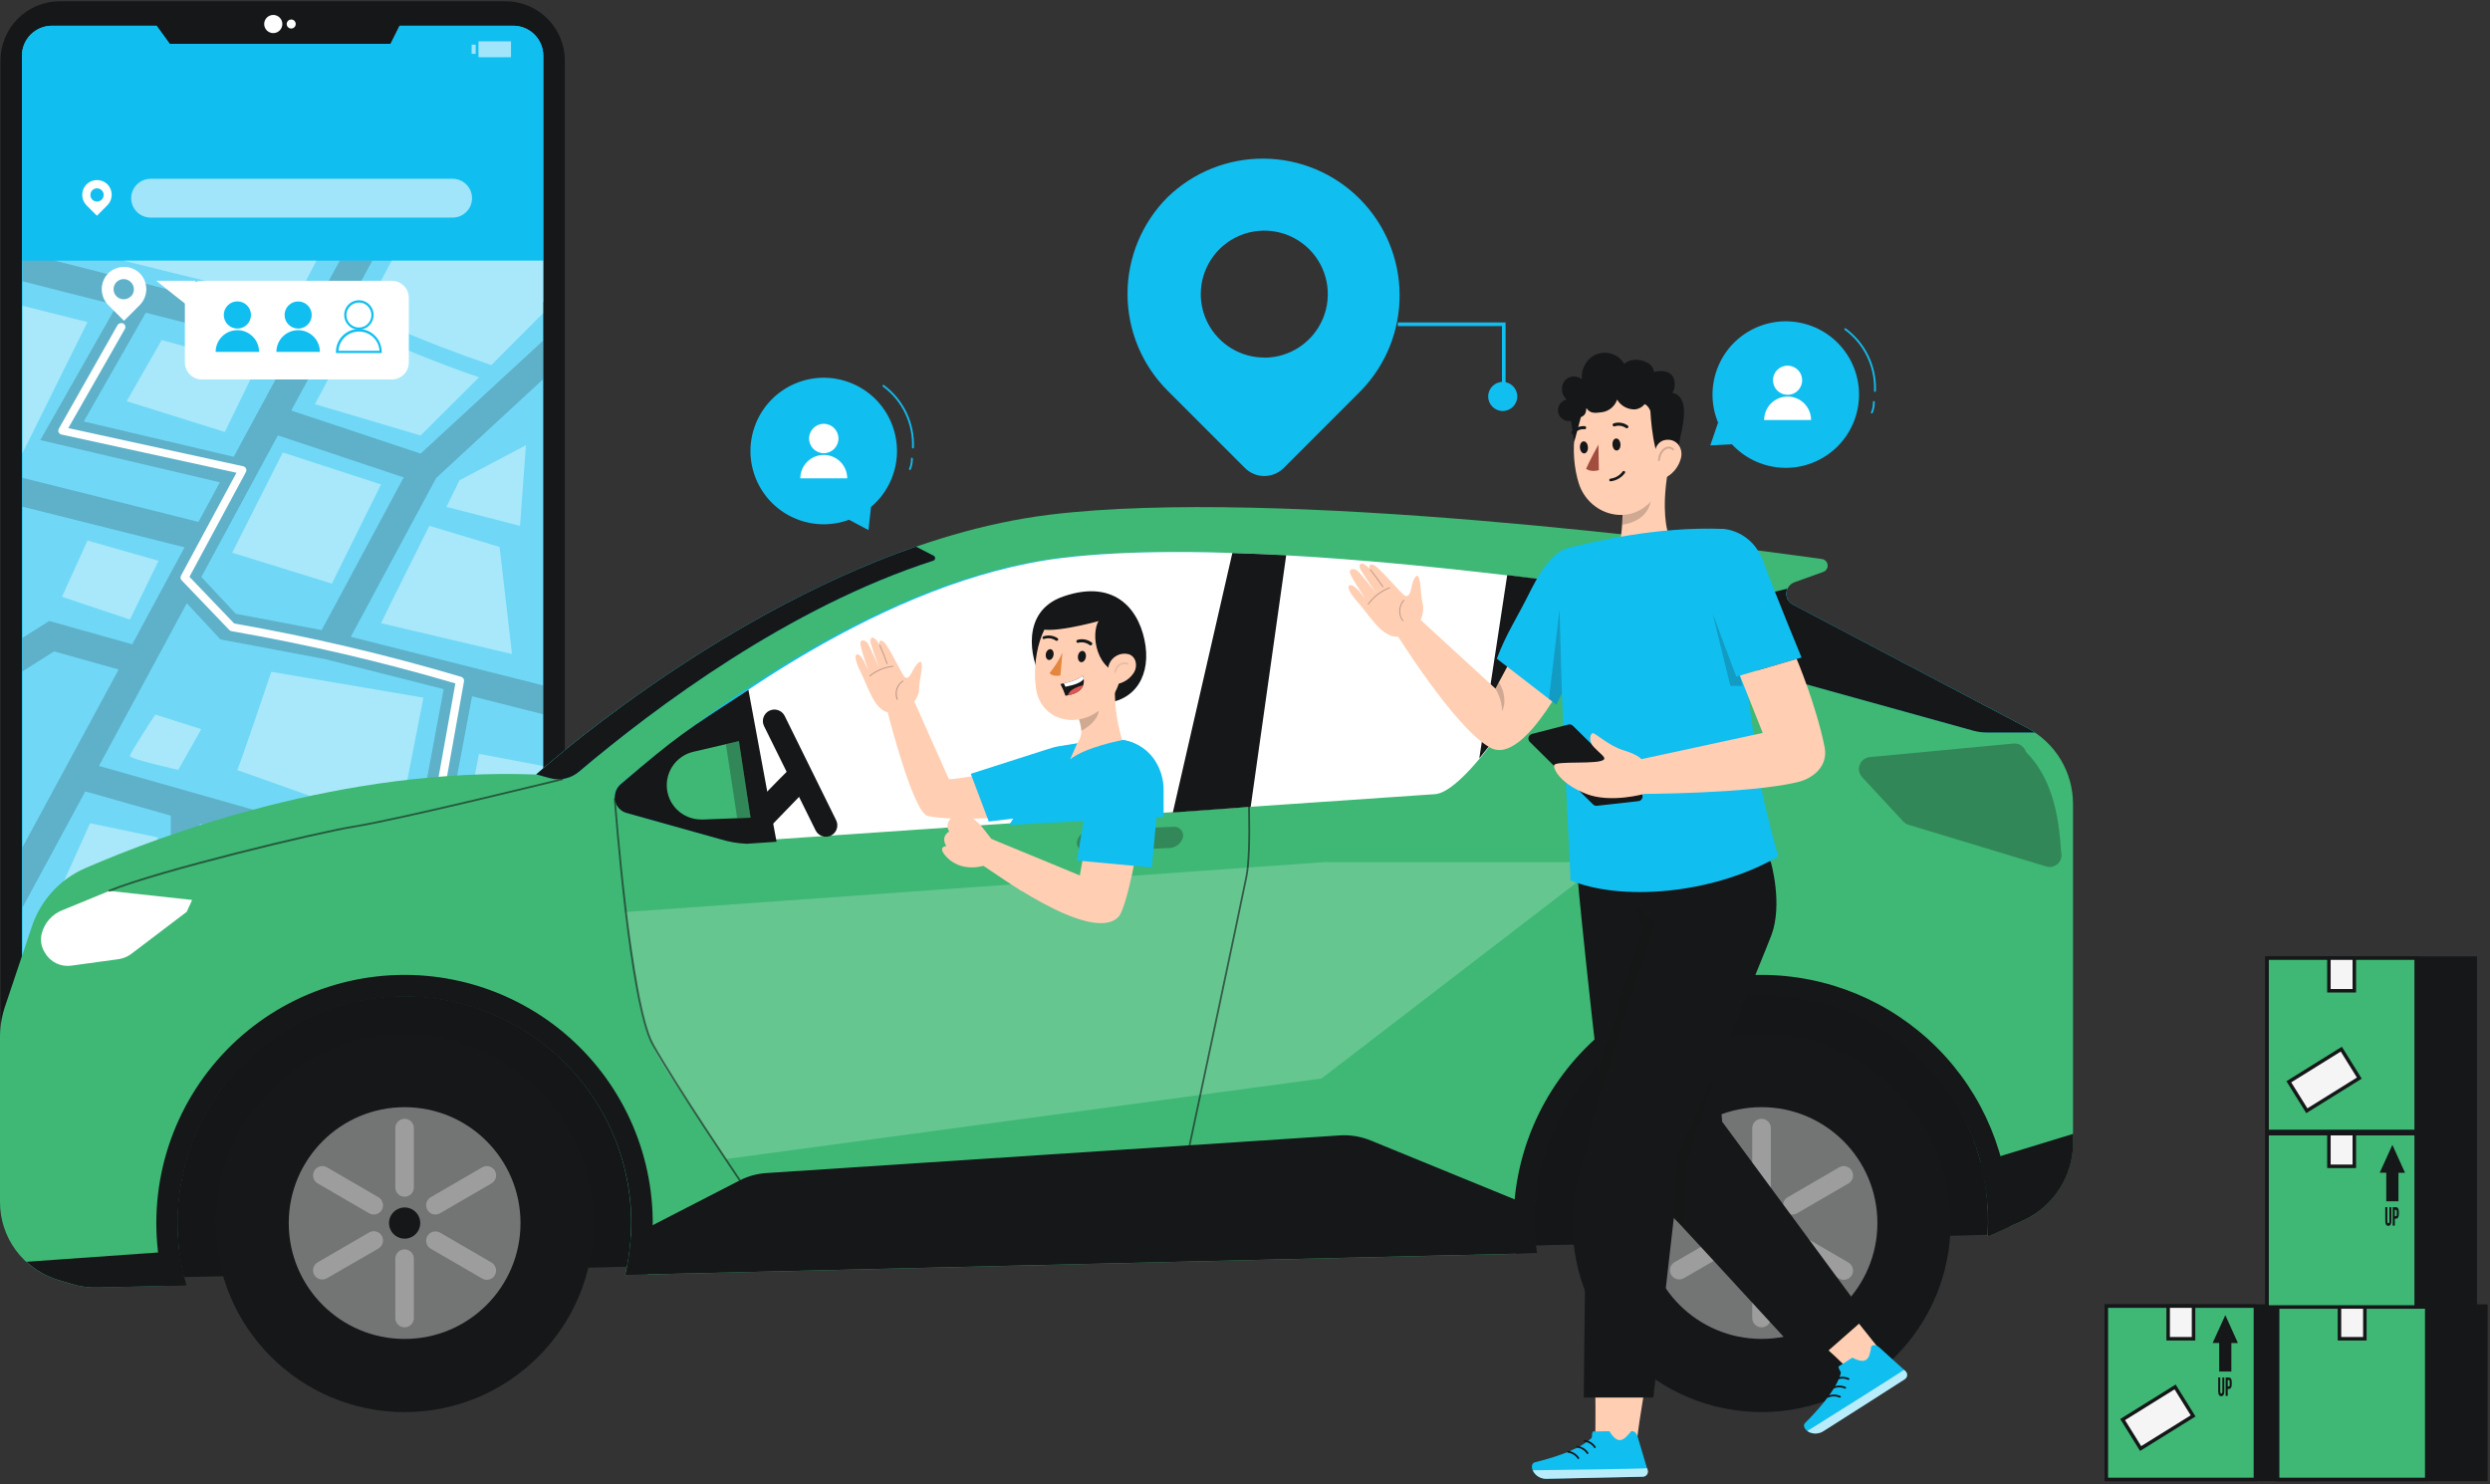 <svg xmlns="http://www.w3.org/2000/svg" width="713" height="425" viewBox="0 0 713 425" fill="none"><rect x="0" y="0" width="713" height="425" fill="#333333" stroke="none"/><path d="M17.098 0.358H144.734C149.244 0.358 153.569 2.15 156.758 5.339C159.947 8.528 161.739 12.853 161.739 17.363V290.752C161.739 296.587 159.421 302.182 155.295 306.308C151.169 310.434 145.574 312.751 139.739 312.751H22.132C16.298 312.751 10.702 310.434 6.576 306.308C2.451 302.182 0.133 296.587 0.133 290.752V17.363C0.133 12.86 1.919 8.54 5.1 5.353C8.28 2.165 12.595 0.369 17.098 0.358Z" fill="#151718"></path><path d="M114.433 7.372L111.845 12.549H48.59L44.837 7.372H14.931C13.801 7.365 12.68 7.581 11.634 8.007C10.587 8.434 9.634 9.062 8.831 9.856C8.027 10.65 7.387 11.595 6.948 12.637C6.51 13.678 6.28 14.796 6.273 15.926V291.567C6.294 295.018 7.684 298.319 10.137 300.745C12.59 303.172 15.906 304.525 19.357 304.508H142.489C144.198 304.518 145.892 304.191 147.475 303.546C149.058 302.901 150.498 301.951 151.713 300.749C152.928 299.547 153.894 298.118 154.557 296.542C155.219 294.967 155.564 293.276 155.572 291.567V15.926C155.566 14.796 155.336 13.678 154.898 12.637C154.459 11.595 153.819 10.65 153.015 9.856C152.211 9.062 151.259 8.434 150.212 8.007C149.166 7.581 148.045 7.365 146.915 7.372H114.433Z" fill="#11BEF0"></path><path d="M78.249 9.482C79.686 9.482 80.851 8.317 80.851 6.88C80.851 5.444 79.686 4.279 78.249 4.279C76.813 4.279 75.648 5.444 75.648 6.88C75.648 8.317 76.813 9.482 78.249 9.482Z" fill="white"></path><path d="M84.682 6.881C84.682 7.136 84.606 7.387 84.464 7.599C84.322 7.812 84.12 7.978 83.883 8.076C83.647 8.174 83.386 8.2 83.135 8.15C82.884 8.1 82.654 7.977 82.473 7.796C82.292 7.615 82.168 7.384 82.119 7.133C82.069 6.882 82.094 6.622 82.192 6.385C82.29 6.149 82.456 5.947 82.669 5.805C82.882 5.662 83.132 5.586 83.388 5.586C83.731 5.586 84.06 5.723 84.303 5.965C84.546 6.208 84.682 6.537 84.682 6.881Z" fill="white"></path><path d="M146.915 7.372H114.433L111.845 12.549H48.59L44.837 7.372H14.931C13.801 7.365 12.68 7.581 11.634 8.007C10.587 8.434 9.634 9.062 8.831 9.856C8.027 10.65 7.387 11.595 6.948 12.637C6.51 13.678 6.28 14.796 6.273 15.926V86.441H155.572V15.926C155.566 14.796 155.336 13.678 154.898 12.637C154.459 11.595 153.819 10.65 153.015 9.856C152.211 9.062 151.259 8.434 150.212 8.007C149.166 7.581 148.045 7.365 146.915 7.372Z" fill="#11BEF0"></path><path opacity="0.6" d="M136.212 12.794H135.047V15.421H136.212V12.794Z" fill="white"></path><path opacity="0.6" d="M146.325 11.837H137.008V16.392H146.325V11.837Z" fill="white"></path><path opacity="0.4" d="M155.501 74.639H6.422V295.385H155.501V74.639Z" fill="white"></path><path opacity="0.2" d="M155.506 108.596V97.545L120.436 129.897L83.399 117.564L106.602 74.652H97.272L87.385 92.899L15.628 74.626H6.453V80.566L33.46 87.412L11.538 126.015L62.953 138.102L56.844 149.451L6.375 136.807V145.077L52.846 156.723L37.86 184.495L14.101 177.817L6.427 182.657V192.246L15.485 186.539L33.978 191.716L6.427 242.625V259.901L24.427 226.617L48.912 233.566V263.939L98.773 295.385H115.078L57.194 258.892V235.883L155.545 263.745V255.411L126.208 247.064L135.176 199.377L155.596 204.553V196.297L100.455 182.346L124.901 136.872L155.506 108.596ZM23.988 120.696L41.742 89.547L83.49 100.185L66.925 130.803L23.988 120.696ZM127.049 197.332L118.184 244.825L28.336 219.331L53.493 172.744L63.121 183.097L93.377 188.804L127.049 197.332ZM92.108 180.431L67.521 175.759L57.66 165.213L79.569 124.682L115.596 136.704L92.108 180.431Z" fill="#151718"></path><path opacity="0.6" d="M129.629 62.306H43.132C41.657 62.306 40.243 61.722 39.197 60.682C38.152 59.641 37.562 58.229 37.555 56.755C37.558 55.28 38.145 53.866 39.188 52.824C40.231 51.781 41.645 51.193 43.119 51.19H129.629C130.36 51.193 131.083 51.341 131.757 51.623C132.43 51.906 133.042 52.319 133.556 52.838C134.071 53.357 134.478 53.972 134.754 54.649C135.031 55.325 135.171 56.05 135.168 56.78C135.158 58.245 134.57 59.647 133.533 60.681C132.497 61.715 131.094 62.299 129.629 62.306Z" fill="white"></path><path d="M30.79 52.807C30.395 52.411 29.925 52.096 29.407 51.881C28.89 51.666 28.335 51.556 27.775 51.556C27.215 51.556 26.66 51.666 26.143 51.881C25.625 52.096 25.155 52.411 24.76 52.807C23.977 53.606 23.539 54.679 23.539 55.797C23.539 56.914 23.977 57.988 24.76 58.786L27.749 61.775L30.738 58.786C31.528 57.995 31.976 56.925 31.985 55.807C31.995 54.689 31.566 53.612 30.79 52.807ZM29.121 57.168C28.855 57.434 28.516 57.615 28.147 57.688C27.778 57.762 27.395 57.724 27.048 57.58C26.701 57.436 26.404 57.192 26.195 56.879C25.986 56.566 25.874 56.199 25.874 55.823C25.874 55.446 25.986 55.079 26.195 54.766C26.404 54.453 26.701 54.209 27.048 54.065C27.395 53.921 27.778 53.883 28.147 53.957C28.516 54.03 28.855 54.211 29.121 54.477C29.299 54.653 29.441 54.862 29.538 55.093C29.634 55.324 29.684 55.572 29.684 55.823C29.684 56.073 29.634 56.321 29.538 56.552C29.441 56.783 29.299 56.993 29.121 57.168Z" fill="white"></path><path d="M121.252 243.181C120.188 243.219 119.16 243.569 118.294 244.188C117.428 244.806 116.763 245.666 116.383 246.659C116.002 247.653 115.922 248.737 116.152 249.775C116.383 250.814 116.914 251.762 117.68 252.501C118.445 253.24 119.411 253.737 120.457 253.931C121.503 254.125 122.583 254.007 123.563 253.592C124.543 253.176 125.378 252.482 125.966 251.595C126.554 250.708 126.867 249.667 126.868 248.603C126.856 247.878 126.701 247.163 126.413 246.497C126.124 245.832 125.707 245.231 125.185 244.727C124.663 244.223 124.047 243.827 123.372 243.562C122.697 243.297 121.977 243.167 121.252 243.181ZM121.252 252.123C120.558 252.1 119.886 251.874 119.32 251.471C118.755 251.069 118.32 250.509 118.071 249.861C117.821 249.213 117.769 248.506 117.919 247.828C118.069 247.15 118.416 246.532 118.915 246.05C119.415 245.568 120.046 245.244 120.728 245.118C121.411 244.992 122.116 245.07 122.754 245.343C123.393 245.615 123.937 246.07 124.319 246.65C124.701 247.23 124.903 247.909 124.901 248.603C124.892 249.074 124.791 249.539 124.603 249.97C124.415 250.402 124.144 250.792 123.805 251.119C123.467 251.446 123.067 251.703 122.628 251.875C122.19 252.048 121.722 252.132 121.252 252.123Z" fill="white"></path><path d="M123.482 248.604C123.497 249.047 123.38 249.485 123.145 249.861C122.91 250.237 122.568 250.534 122.163 250.715C121.758 250.895 121.308 250.951 120.871 250.874C120.434 250.797 120.03 250.591 119.711 250.283C119.392 249.975 119.172 249.579 119.08 249.145C118.988 248.711 119.027 248.26 119.193 247.849C119.359 247.437 119.644 247.085 120.011 246.837C120.379 246.589 120.812 246.456 121.256 246.456C121.835 246.449 122.393 246.67 122.81 247.073C123.227 247.475 123.468 248.025 123.482 248.604Z" fill="white"></path><path opacity="0.4" d="M102.005 93.662L90.164 115.726L120.446 124.694L137.165 108.039C125.171 103.946 113.431 99.145 102.005 93.662Z" fill="white"></path><path opacity="0.4" d="M155.498 74.626V89.69L140.68 104.546C130.716 101.116 120.881 97.415 111.305 93.119C108.885 92.045 106.478 90.919 104.109 89.754L112.172 74.626H155.498Z" fill="white"></path><path opacity="0.4" d="M80.973 129.573L109.094 138.722L95.027 167.114L66.492 158.263L80.973 129.573Z" fill="white"></path><path opacity="0.4" d="M109.125 178.451C109.371 177.687 122.946 150.576 122.946 150.576L143.056 156.62L146.602 187.277L109.125 178.451Z" fill="white"></path><path opacity="0.4" d="M127.836 145.141L148.904 150.576L150.599 127.49L131.576 137.532L127.836 145.141Z" fill="white"></path><path opacity="0.4" d="M67.914 220.496C68.341 220.159 77.684 192.375 77.684 192.375L121.243 199.777L113.984 236.866L67.914 220.496Z" fill="white"></path><path opacity="0.4" d="M44.484 204.617L57.619 208.797L51.045 220.444C51.045 220.444 37.211 217.377 37.211 216.484C37.211 215.591 44.484 204.617 44.484 204.617Z" fill="white"></path><path opacity="0.4" d="M45.206 239.791C44.882 240.554 36.898 295.437 36.898 295.437H6.422L7.328 276.763L25.781 235.74L45.206 239.791Z" fill="white"></path><path opacity="0.4" d="M155.511 266.863V290.015L122.188 291.309L93.227 270.487C93.227 270.487 98.209 256.64 99.697 252.24L155.511 266.863Z" fill="white"></path><path opacity="0.4" d="M95.245 250.998L70.231 244.424L66.672 256.291L89.318 268.106C89.318 268.106 95.245 252.124 95.245 250.998Z" fill="white"></path><path opacity="0.4" d="M155.498 219.357V244.643L132.477 239.79L137.161 215.863L155.498 219.357Z" fill="white"></path><path opacity="0.4" d="M17.758 170.893L25.056 154.794L45.387 160.579L37.208 177.402L17.758 170.893Z" fill="white"></path><path opacity="0.4" d="M36.281 114.885L46.31 97.363L73.499 104.973L64.376 123.685L36.281 114.885Z" fill="white"></path><path opacity="0.4" d="M90.625 74.626C88.037 79.544 84.853 85.794 84.335 86.196C83.818 86.597 50.197 78.366 35.367 74.626H90.625Z" fill="white"></path><path opacity="0.4" d="M25.044 92.226L6.422 129.78V87.554L25.044 92.226Z" fill="white"></path><path d="M123.473 242.081H123.266C122.971 242.03 122.706 241.867 122.528 241.626C122.349 241.385 122.271 241.084 122.309 240.787L130.397 195.701C109.341 189.504 87.949 184.51 66.326 180.741C66.071 180.699 65.835 180.577 65.653 180.392L52.001 166.157C51.838 165.988 51.733 165.771 51.7 165.539C51.668 165.307 51.709 165.07 51.82 164.863L67.711 135.37L17.617 124.435C17.467 124.406 17.325 124.347 17.198 124.262C17.071 124.177 16.963 124.067 16.88 123.939C16.796 123.811 16.74 123.667 16.713 123.517C16.686 123.367 16.69 123.212 16.724 123.064C16.749 122.96 16.788 122.859 16.84 122.766L33.664 93.08C33.838 92.823 34.098 92.638 34.397 92.557C34.696 92.476 35.015 92.505 35.294 92.64C35.43 92.711 35.55 92.809 35.646 92.929C35.743 93.048 35.815 93.185 35.857 93.332C35.899 93.48 35.911 93.634 35.892 93.787C35.873 93.939 35.824 94.086 35.747 94.218L19.558 122.585L69.626 133.52C69.775 133.551 69.917 133.611 70.043 133.696C70.168 133.782 70.276 133.892 70.359 134.019C70.442 134.147 70.499 134.29 70.526 134.439C70.554 134.589 70.551 134.743 70.519 134.892C70.502 134.988 70.467 135.08 70.416 135.163L54.252 165.173L67.064 178.541C89.002 182.378 110.702 187.477 132.053 193.811C132.325 193.887 132.56 194.062 132.71 194.301C132.861 194.54 132.917 194.827 132.868 195.105L124.651 241.123C124.599 241.396 124.452 241.642 124.237 241.817C124.022 241.992 123.751 242.086 123.473 242.081Z" fill="white"></path><path d="M40.041 78.276C38.831 77.09 37.205 76.426 35.512 76.426C33.818 76.426 32.192 77.09 30.982 78.276C29.797 79.485 29.133 81.112 29.133 82.805C29.133 84.499 29.797 86.125 30.982 87.335L35.512 91.864L40.041 87.335C41.227 86.125 41.891 84.499 41.891 82.805C41.891 81.112 41.227 79.485 40.041 78.276ZM37.453 84.85C37.05 85.254 36.535 85.53 35.975 85.642C35.415 85.754 34.835 85.697 34.307 85.478C33.779 85.26 33.328 84.89 33.011 84.416C32.694 83.941 32.524 83.383 32.524 82.812C32.524 82.241 32.694 81.682 33.011 81.208C33.328 80.733 33.779 80.363 34.307 80.145C34.835 79.927 35.415 79.87 35.975 79.982C36.535 80.094 37.05 80.369 37.453 80.773C37.729 81.039 37.95 81.356 38.103 81.707C38.255 82.059 38.336 82.437 38.341 82.82C38.346 83.203 38.275 83.584 38.131 83.939C37.987 84.294 37.774 84.617 37.505 84.889L37.453 84.85Z" fill="white"></path><path d="M112.181 80.411H57.816C55.122 80.411 52.938 82.595 52.938 85.289V103.782C52.938 106.476 55.122 108.661 57.816 108.661H112.181C114.875 108.661 117.06 106.476 117.06 103.782V85.289C117.06 82.595 114.875 80.411 112.181 80.411Z" fill="white"></path><path d="M67.973 94.089C70.125 94.089 71.868 92.345 71.868 90.194C71.868 88.043 70.125 86.299 67.973 86.299C65.822 86.299 64.078 88.043 64.078 90.194C64.078 92.345 65.822 94.089 67.973 94.089Z" fill="#11BEF0"></path><path d="M67.962 94.542C66.313 94.545 64.733 95.203 63.569 96.37C62.404 97.537 61.75 99.118 61.75 100.767H74.186C74.186 99.949 74.025 99.14 73.712 98.385C73.4 97.629 72.941 96.943 72.363 96.365C71.785 95.787 71.099 95.329 70.344 95.016C69.588 94.703 68.779 94.542 67.962 94.542Z" fill="#11BEF0"></path><path d="M85.374 94.089C86.142 94.089 86.893 93.862 87.531 93.435C88.17 93.008 88.667 92.402 88.961 91.693C89.255 90.983 89.332 90.203 89.182 89.45C89.032 88.697 88.663 88.005 88.12 87.462C87.577 86.919 86.885 86.549 86.132 86.399C85.379 86.249 84.598 86.326 83.889 86.62C83.179 86.914 82.573 87.412 82.147 88.05C81.72 88.689 81.492 89.439 81.492 90.207C81.492 91.237 81.901 92.224 82.629 92.952C83.357 93.68 84.345 94.089 85.374 94.089Z" fill="#11BEF0"></path><path d="M85.373 94.542C83.723 94.545 82.142 95.202 80.975 96.369C79.809 97.535 79.152 99.117 79.148 100.767H91.598C91.598 99.116 90.942 97.532 89.774 96.365C88.607 95.198 87.024 94.542 85.373 94.542Z" fill="#11BEF0"></path><path d="M102.773 94.413C101.939 94.413 101.123 94.165 100.43 93.702C99.736 93.238 99.195 92.579 98.876 91.808C98.556 91.037 98.473 90.189 98.636 89.371C98.799 88.552 99.2 87.801 99.79 87.211C100.38 86.621 101.132 86.219 101.95 86.056C102.769 85.893 103.617 85.977 104.388 86.296C105.159 86.615 105.818 87.156 106.281 87.85C106.745 88.544 106.992 89.359 106.992 90.194C106.992 91.313 106.548 92.386 105.757 93.177C104.965 93.968 103.892 94.413 102.773 94.413ZM102.773 86.648C102.067 86.648 101.376 86.858 100.789 87.25C100.202 87.642 99.744 88.2 99.474 88.853C99.203 89.505 99.132 90.224 99.27 90.916C99.408 91.609 99.748 92.246 100.248 92.745C100.747 93.245 101.384 93.585 102.077 93.723C102.769 93.861 103.488 93.79 104.14 93.519C104.793 93.249 105.351 92.791 105.743 92.204C106.136 91.617 106.345 90.926 106.345 90.22C106.347 89.749 106.256 89.282 106.077 88.847C105.899 88.411 105.636 88.015 105.304 87.681C104.973 87.347 104.578 87.082 104.144 86.9C103.71 86.718 103.244 86.624 102.773 86.622V86.648Z" fill="#11BEF0"></path><path d="M109.338 101.09H96.203V100.767C96.203 99.03 96.893 97.365 98.121 96.137C99.349 94.909 101.015 94.219 102.751 94.219C104.488 94.219 106.153 94.909 107.381 96.137C108.609 97.365 109.299 99.03 109.299 100.767L109.338 101.09ZM96.902 100.443H108.678C108.579 98.949 107.916 97.549 106.822 96.525C105.729 95.502 104.287 94.933 102.79 94.933C101.293 94.933 99.851 95.502 98.758 96.525C97.665 97.549 97.001 98.949 96.902 100.443Z" fill="#11BEF0"></path><path d="M55.913 80.411H44.758C44.758 80.411 54.101 87.916 54.321 87.916C54.541 87.916 55.913 80.411 55.913 80.411Z" fill="white"></path><path opacity="0.4" d="M45.216 295.384C44.258 295.384 52.773 277.099 52.721 276.749C52.489 275.287 84.181 295.384 84.181 295.384H45.216Z" fill="white"></path><path d="M334.323 56.475C341.707 49.314 351.61 45.344 361.896 45.422C372.181 45.501 382.023 49.621 389.297 56.893C396.571 64.166 400.693 74.007 400.773 84.293C400.853 94.578 396.885 104.483 389.726 111.868L367.6 134.004C366.124 135.479 364.122 136.308 362.035 136.308C359.948 136.308 357.946 135.479 356.469 134.004L334.323 111.857C326.983 104.511 322.859 94.551 322.859 84.166C322.859 73.781 326.983 63.821 334.323 56.475ZM362.024 102.418C365.622 102.418 369.139 101.351 372.13 99.353C375.121 97.354 377.452 94.513 378.829 91.19C380.206 87.866 380.566 84.209 379.864 80.68C379.162 77.152 377.43 73.911 374.886 71.367C372.342 68.823 369.101 67.091 365.573 66.389C362.045 65.687 358.387 66.048 355.064 67.424C351.74 68.801 348.899 71.132 346.901 74.124C344.902 77.115 343.835 80.631 343.835 84.229C343.846 89.047 345.767 93.663 349.177 97.067C352.586 100.471 357.207 102.384 362.024 102.387V102.418Z" fill="#11BEF0"></path><path d="M431.119 111.31H430.075V93.376H400.25V92.332H431.119V111.31Z" fill="#11BEF0"></path><path d="M430.299 117.691C432.6 117.691 434.465 115.826 434.465 113.525C434.465 111.224 432.6 109.358 430.299 109.358C427.998 109.358 426.133 111.224 426.133 113.525C426.133 115.826 427.998 117.691 430.299 117.691Z" fill="#11BEF0"></path><path d="M255.367 136.893C259.643 126.126 254.381 113.931 243.614 109.655C232.847 105.378 220.652 110.641 216.375 121.408C212.099 132.175 217.361 144.37 228.129 148.646C238.896 152.923 251.091 147.66 255.367 136.893Z" fill="#11BEF0"></path><path d="M244.123 143.391L242.672 148.601L248.686 151.796L249.417 145.145L244.123 143.391Z" fill="#11BEF0"></path><path d="M261.402 128.428C261.332 128.423 261.267 128.39 261.22 128.338C261.173 128.285 261.149 128.216 261.152 128.146C261.297 124.774 260.611 121.419 259.154 118.374C257.697 115.33 255.515 112.69 252.798 110.688C252.742 110.648 252.703 110.586 252.691 110.518C252.68 110.449 252.695 110.379 252.736 110.322C252.776 110.265 252.837 110.227 252.905 110.215C252.974 110.203 253.044 110.219 253.101 110.26C255.891 112.313 258.134 115.022 259.631 118.146C261.127 121.271 261.833 124.716 261.684 128.177C261.679 128.247 261.646 128.313 261.594 128.36C261.541 128.406 261.472 128.431 261.402 128.428Z" fill="#11BEF0"></path><path d="M260.548 134.589H260.444C260.382 134.559 260.333 134.507 260.308 134.443C260.283 134.379 260.283 134.308 260.308 134.244C260.692 133.314 260.881 132.316 260.861 131.31C260.861 131.241 260.889 131.174 260.938 131.125C260.987 131.076 261.053 131.049 261.122 131.049C261.192 131.049 261.258 131.076 261.307 131.125C261.356 131.174 261.383 131.241 261.383 131.31C261.4 132.384 261.197 133.449 260.788 134.442C260.766 134.487 260.732 134.525 260.69 134.551C260.647 134.576 260.598 134.59 260.548 134.589Z" fill="#11BEF0"></path><path d="M235.88 129.775C238.204 129.775 240.088 127.891 240.088 125.567C240.088 123.243 238.204 121.359 235.88 121.359C233.556 121.359 231.672 123.243 231.672 125.567C231.672 127.891 233.556 129.775 235.88 129.775Z" fill="white"></path><path d="M235.878 130.266C234.097 130.266 232.39 130.973 231.131 132.232C229.871 133.491 229.164 135.199 229.164 136.98H242.602C242.602 136.097 242.428 135.223 242.09 134.408C241.752 133.593 241.257 132.852 240.632 132.228C240.008 131.605 239.266 131.11 238.45 130.774C237.635 130.437 236.761 130.264 235.878 130.266Z" fill="white"></path><path d="M570.187 353.548L21.117 366.412V272.501H575.47L570.187 353.548Z" fill="#151718"></path><path opacity="0.5" d="M570.187 353.548L21.117 366.412V272.501H575.47L570.187 353.548Z" fill="#151718"></path><path d="M0 296.6V344.224C0.001 349.194 1.593 354.033 4.542 358.034C7.492 362.034 11.645 364.984 16.393 366.454L20.277 367.634C22.665 368.381 25.159 368.734 27.66 368.678L53.304 368.072C50.575 358.528 50.07 348.486 51.826 338.716C53.583 328.946 57.555 319.709 63.437 311.713C69.319 303.717 76.956 297.175 85.76 292.59C94.564 288.005 104.302 285.499 114.225 285.263C124.149 285.027 133.995 287.069 143.007 291.23C152.019 295.392 159.957 301.564 166.213 309.271C172.468 316.979 176.874 326.017 179.093 335.693C181.311 345.368 181.283 355.423 179.01 365.086L439.945 358.884C439.526 355.835 439.32 352.762 439.329 349.685C439.264 341.088 440.905 332.564 444.159 324.607C447.412 316.649 452.212 309.417 458.281 303.328C464.35 297.24 471.567 292.416 479.514 289.137C487.461 285.858 495.98 284.189 504.576 284.226C513.173 284.263 521.677 286.006 529.595 289.354C537.513 292.702 544.688 297.588 550.704 303.729C556.72 309.87 561.457 317.144 564.641 325.13C567.825 333.115 569.393 341.653 569.253 350.249C569.253 351.512 569.159 352.755 569.159 354.008C569.515 353.876 569.863 353.726 570.203 353.559L579.131 349.58C583.44 347.634 587.097 344.485 589.662 340.513C592.227 336.54 593.592 331.912 593.592 327.183V230.181C593.594 225.705 592.373 221.314 590.059 217.482C587.746 213.651 584.429 210.524 580.467 208.442L513.401 173.17C512.799 172.849 512.303 172.361 511.972 171.764C511.642 171.167 511.49 170.488 511.536 169.807C511.583 169.126 511.825 168.474 512.234 167.927C512.642 167.381 513.2 166.964 513.84 166.728L522.047 163.783C522.457 163.645 522.808 163.371 523.042 163.007C523.277 162.643 523.381 162.211 523.337 161.78C523.293 161.349 523.105 160.946 522.802 160.637C522.499 160.327 522.101 160.13 521.671 160.076C489.793 155.607 365.852 139.433 300.696 147.369C225.517 156.568 153.522 221.786 153.522 221.786C98.182 219.698 46.59 238.962 24.36 248.621C20.813 250.172 17.629 252.447 15.013 255.301C12.397 258.155 10.406 261.524 9.168 265.192L1.608 287.704C0.597 290.563 0.054 293.567 0 296.6Z" fill="#3EB874"></path><path d="M440.013 358.863C439.627 356.001 439.438 353.116 439.449 350.228C439.449 348.756 439.449 347.304 439.585 345.853L392.399 326.546C389.636 325.427 386.656 324.941 383.68 325.126L219.56 335.902C216.878 336.059 214.258 336.77 211.865 337.99L180.686 354.029C180.466 357.745 179.938 361.436 179.109 365.065L440.013 358.863Z" fill="#151718"></path><path d="M593.642 327.162V324.688L566.953 332.853C568.512 338.512 569.299 344.357 569.292 350.228C569.292 351.491 569.198 352.734 569.198 353.987C569.554 353.855 569.902 353.705 570.242 353.538L579.191 349.559C583.498 347.611 587.153 344.462 589.716 340.49C592.279 336.517 593.642 331.89 593.642 327.162Z" fill="#151718"></path><path d="M7.578 361.317C10.124 363.676 13.168 365.432 16.485 366.454L20.4 367.634C22.791 368.383 25.288 368.736 27.793 368.678L53.396 368.104C52.468 364.866 51.797 361.56 51.391 358.216L7.578 361.317Z" fill="#151718"></path><path d="M504.466 279.163C494.389 279.152 484.425 281.287 475.237 285.425C466.049 289.563 457.847 295.609 451.176 303.162C444.505 310.715 439.518 319.601 436.547 329.231C433.576 338.86 432.688 349.011 433.944 359.009L440.104 358.863C438.868 350.023 439.468 341.022 441.865 332.424C444.262 323.825 448.405 315.813 454.036 308.886C459.667 301.96 466.665 296.269 474.594 292.167C482.522 288.065 491.211 285.641 500.117 285.047C509.024 284.452 517.957 285.699 526.361 288.71C534.764 291.721 542.457 296.431 548.959 302.547C555.461 308.663 560.633 316.054 564.152 324.257C567.671 332.461 569.462 341.302 569.412 350.228C569.412 351.491 569.308 352.734 569.308 353.987C569.663 353.855 570.012 353.705 570.352 353.538L575.479 351.22V350.228C575.46 331.384 567.965 313.318 554.639 299.995C541.314 286.671 523.247 279.179 504.403 279.163H504.466Z" fill="#151718"></path><path d="M115.854 279.163C104.988 279.159 94.267 281.647 84.513 286.435C74.76 291.224 66.234 298.185 59.592 306.784C52.949 315.382 48.367 325.39 46.197 336.036C44.027 346.683 44.328 357.685 47.075 368.198L53.34 368.052C50.64 358.516 50.157 348.488 51.93 338.737C53.702 328.986 57.683 319.769 63.566 311.794C69.449 303.818 77.08 297.294 85.873 292.722C94.666 288.15 104.389 285.65 114.298 285.415C124.206 285.18 134.036 287.215 143.037 291.365C152.037 295.514 159.969 301.669 166.224 309.356C172.479 317.044 176.893 326.061 179.126 335.717C181.359 345.373 181.353 355.412 179.109 365.065L185.374 364.909C187.561 354.559 187.409 343.851 184.93 333.566C182.451 323.282 177.707 313.681 171.044 305.464C164.381 297.248 155.968 290.622 146.418 286.072C136.868 281.521 126.422 279.161 115.843 279.163H115.854Z" fill="#151718"></path><path d="M177.707 224.511C177.086 225.066 176.616 225.77 176.342 226.557C176.068 227.343 176 228.187 176.143 229.007C176.286 229.828 176.637 230.599 177.161 231.246C177.685 231.894 178.365 232.397 179.138 232.708L206.286 240.309C208.677 240.988 211.181 241.176 213.647 240.863L414.752 215.949C419.782 215.239 424.37 212.686 427.626 208.786L454.033 178.067C454.929 177.008 455.479 175.7 455.609 174.319C455.975 170.821 453.772 167.668 450.712 167.271C402.566 160.87 341.661 155.096 303.215 159.753C252.824 165.903 202.088 203.785 177.707 224.511Z" fill="#11BEF0"></path><path d="M178.614 224.511C177.992 225.066 177.522 225.769 177.248 226.556C176.975 227.343 176.906 228.186 177.049 229.007C177.193 229.828 177.543 230.598 178.067 231.246C178.591 231.893 179.271 232.396 180.044 232.708L207.192 240.309C209.584 240.987 212.087 241.175 214.553 240.862L411.168 227.393C416.065 226.766 423.625 217.776 428.971 210.467L454.929 178.067C455.832 177.011 456.387 175.702 456.516 174.318C456.871 170.82 454.678 167.667 451.619 167.27C403.452 160.891 342.567 155.085 304.121 159.773C253.72 165.902 202.995 203.784 178.614 224.511Z" fill="white"></path><g opacity="0.3"><path d="M309.982 243.683C309.376 243.456 308.881 243.003 308.602 242.418C308.324 241.834 308.283 241.164 308.489 240.55C308.77 239.771 309.277 239.092 309.944 238.602C310.612 238.111 311.41 237.829 312.238 237.794L336.17 236.749C336.492 236.731 336.815 236.777 337.12 236.885C337.742 237.112 338.249 237.574 338.533 238.172C338.816 238.77 338.852 239.456 338.634 240.08C338.35 240.861 337.84 241.539 337.168 242.028C336.497 242.518 335.695 242.795 334.865 242.826L310.933 243.871C310.606 243.872 310.283 243.808 309.982 243.683Z" fill="#151718"></path></g><path d="M487.978 175.102C486.965 176.009 486.352 177.281 486.274 178.639C486.196 179.997 486.658 181.33 487.56 182.348L493.23 188.519C493.886 189.209 494.715 189.71 495.631 189.971L565.151 209.256C566.364 209.581 567.613 209.746 568.868 209.747H582.683C581.962 209.267 581.221 208.828 580.458 208.421L513.392 173.118C512.581 172.716 511.963 172.009 511.673 171.151C511.383 170.293 511.446 169.356 511.847 168.544L490.066 173.995C489.294 174.199 488.58 174.578 487.978 175.102Z" fill="#11BEF0"></path><path d="M55.024 257.705L31.301 255.116L17.727 260.692C16.313 261.267 15.053 262.167 14.05 263.319C13.047 264.471 12.329 265.842 11.953 267.322C11.503 269.06 11.754 270.905 12.652 272.459L12.893 272.866C13.637 274.15 14.746 275.182 16.08 275.833C17.413 276.484 18.91 276.723 20.379 276.521L34.058 274.641C35.376 274.433 36.622 273.898 37.681 273.086L53.458 261.109L55.024 257.705Z" fill="white"></path><path d="M153.57 221.755L157.35 222.799C158.796 223.211 160.321 223.261 161.79 222.944C163.26 222.627 164.629 221.954 165.777 220.982C187.766 202.386 225.993 173.849 267.237 160.557C267.38 160.51 267.506 160.423 267.6 160.306C267.694 160.188 267.752 160.046 267.766 159.897C267.781 159.747 267.751 159.596 267.681 159.463C267.611 159.33 267.504 159.22 267.373 159.147L262.246 156.516C202.74 177.18 153.57 221.755 153.57 221.755Z" fill="#11BEF0"></path><path d="M153.57 221.755L157.35 222.799C158.796 223.211 160.321 223.261 161.79 222.944C163.26 222.627 164.629 221.954 165.777 220.982C187.766 202.386 225.993 173.849 267.237 160.557C267.38 160.51 267.506 160.423 267.6 160.306C267.694 160.188 267.752 160.046 267.766 159.897C267.781 159.747 267.751 159.596 267.681 159.463C267.611 159.33 267.504 159.22 267.373 159.147L262.246 156.516C202.74 177.18 153.57 221.755 153.57 221.755Z" fill="#151718"></path><path opacity="0.2" d="M379.024 246.867L179.109 261.161L182.879 285.824C184.03 293.378 186.828 300.586 191.075 306.937L207.782 331.913L378.418 308.837L459.1 246.867H379.024Z" fill="white"></path><path d="M504.403 404.346C534.297 404.346 558.532 380.112 558.532 350.217C558.532 320.323 534.297 296.088 504.403 296.088C474.508 296.088 450.273 320.323 450.273 350.217C450.273 380.112 474.508 404.346 504.403 404.346Z" fill="#151718"></path><path opacity="0.4" d="M504.402 383.401C522.729 383.401 537.585 368.544 537.585 350.217C537.585 331.891 522.729 317.034 504.402 317.034C486.075 317.034 471.219 331.891 471.219 350.217C471.219 368.544 486.075 383.401 504.402 383.401Z" fill="white"></path><g opacity="0.3"><path d="M504.413 320.375H504.402C502.937 320.375 501.75 321.562 501.75 323.027V340.036C501.75 341.501 502.937 342.689 504.402 342.689H504.413C505.877 342.689 507.065 341.501 507.065 340.036V323.027C507.065 321.562 505.877 320.375 504.413 320.375Z" fill="white"></path></g><g opacity="0.3"><path d="M504.413 357.767H504.402C502.937 357.767 501.75 358.954 501.75 360.419V377.428C501.75 378.893 502.937 380.08 504.402 380.08H504.413C505.877 380.08 507.065 378.893 507.065 377.428V360.419C507.065 358.954 505.877 357.767 504.413 357.767Z" fill="white"></path></g><g opacity="0.3"><path d="M514.542 347.439C513.931 347.786 513.208 347.876 512.53 347.69C511.853 347.504 511.277 347.057 510.929 346.447C510.581 345.839 510.487 345.118 510.669 344.441C510.851 343.764 511.294 343.186 511.9 342.835L526.623 334.283C527.236 333.931 527.964 333.837 528.648 334.021C529.331 334.205 529.913 334.652 530.267 335.264C530.612 335.876 530.703 336.599 530.519 337.277C530.335 337.955 529.892 338.534 529.285 338.888L514.573 347.429L514.542 347.439Z" fill="white"></path></g><g opacity="0.3"><path d="M482.155 366.015C481.547 366.364 480.825 366.457 480.148 366.275C479.471 366.093 478.894 365.651 478.542 365.044C478.368 364.743 478.255 364.411 478.21 364.067C478.165 363.722 478.188 363.372 478.278 363.036C478.368 362.701 478.524 362.386 478.736 362.111C478.948 361.836 479.212 361.605 479.513 361.432L494.236 352.88C494.537 352.704 494.869 352.589 495.214 352.542C495.56 352.495 495.911 352.517 496.247 352.606C496.584 352.696 496.9 352.851 497.176 353.062C497.453 353.274 497.685 353.539 497.859 353.841C498.035 354.142 498.15 354.475 498.197 354.821C498.244 355.167 498.223 355.519 498.134 355.857C498.044 356.195 497.889 356.511 497.677 356.789C497.465 357.066 497.201 357.299 496.898 357.474L482.165 366.015H482.155Z" fill="white"></path></g><g opacity="0.3"><path d="M526.621 366.12L511.898 357.579C511.287 357.223 510.842 356.64 510.66 355.957C510.478 355.274 510.574 354.547 510.927 353.934C511.286 353.328 511.87 352.887 512.552 352.707C513.234 352.527 513.959 352.623 514.571 352.974L529.283 361.525C529.89 361.879 530.333 362.458 530.517 363.136C530.701 363.814 530.61 364.537 530.265 365.149C530.09 365.452 529.856 365.718 529.578 365.931C529.3 366.144 528.983 366.3 528.644 366.391C528.306 366.481 527.953 366.503 527.606 366.457C527.258 366.41 526.924 366.296 526.621 366.12Z" fill="white"></path></g><g opacity="0.3"><path d="M497.859 346.458C497.506 347.066 496.926 347.508 496.246 347.688C495.567 347.868 494.844 347.771 494.236 347.419L479.513 338.867C479.212 338.694 478.948 338.463 478.736 338.188C478.524 337.912 478.368 337.598 478.278 337.262C478.188 336.927 478.165 336.576 478.21 336.232C478.255 335.887 478.368 335.555 478.542 335.254C478.896 334.647 479.475 334.204 480.154 334.022C480.832 333.841 481.556 333.934 482.165 334.283L496.898 342.835C497.199 343.01 497.463 343.242 497.674 343.519C497.884 343.796 498.038 344.112 498.127 344.449C498.215 344.786 498.236 345.137 498.188 345.481C498.14 345.826 498.025 346.158 497.849 346.458H497.859Z" fill="white"></path></g><path d="M499.956 350.207C499.956 349.027 500.424 347.896 501.259 347.062C502.093 346.227 503.224 345.759 504.404 345.759C505.288 345.757 506.153 346.017 506.89 346.507C507.626 346.997 508.2 347.694 508.54 348.51C508.88 349.327 508.97 350.226 508.799 351.093C508.627 351.961 508.203 352.758 507.578 353.384C506.953 354.01 506.157 354.437 505.29 354.61C504.423 354.783 503.524 354.696 502.706 354.358C501.889 354.02 501.191 353.447 500.699 352.712C500.208 351.977 499.945 351.112 499.945 350.228L499.956 350.207Z" fill="#151718"></path><path d="M115.856 404.357C145.75 404.357 169.985 380.122 169.985 350.228C169.985 320.333 145.75 296.099 115.856 296.099C85.961 296.099 61.727 320.333 61.727 350.228C61.727 380.122 85.961 404.357 115.856 404.357Z" fill="#151718"></path><path opacity="0.4" d="M115.863 383.411C134.19 383.411 149.046 368.554 149.046 350.228C149.046 331.901 134.19 317.044 115.863 317.044C97.536 317.044 82.68 331.901 82.68 350.228C82.68 368.554 97.536 383.411 115.863 383.411Z" fill="white"></path><g opacity="0.3"><path d="M115.858 320.375H115.847C114.383 320.375 113.195 321.562 113.195 323.027V340.036C113.195 341.501 114.383 342.689 115.847 342.689H115.858C117.323 342.689 118.51 341.501 118.51 340.036V323.027C118.51 321.562 117.323 320.375 115.858 320.375Z" fill="white"></path></g><g opacity="0.3"><path d="M115.858 357.767H115.847C114.383 357.767 113.195 358.954 113.195 360.419V377.428C113.195 378.893 114.383 380.08 115.847 380.08H115.858C117.323 380.08 118.51 378.893 118.51 377.428V360.419C118.51 358.954 117.323 357.767 115.858 357.767Z" fill="white"></path></g><g opacity="0.3"><path d="M125.969 347.439C125.669 347.61 125.338 347.72 124.996 347.763C124.653 347.805 124.305 347.78 123.972 347.688C123.64 347.595 123.328 347.438 123.056 347.225C122.784 347.013 122.557 346.748 122.388 346.447C122.211 346.147 122.096 345.815 122.048 345.47C122.001 345.125 122.022 344.775 122.11 344.438C122.198 344.101 122.352 343.785 122.563 343.508C122.774 343.231 123.037 342.999 123.338 342.824L138.082 334.272C138.384 334.098 138.717 333.986 139.063 333.941C139.409 333.897 139.76 333.921 140.097 334.012C140.433 334.103 140.748 334.259 141.024 334.473C141.3 334.686 141.532 334.951 141.705 335.254C141.879 335.556 141.991 335.89 142.036 336.235C142.08 336.581 142.057 336.932 141.965 337.269C141.874 337.605 141.718 337.921 141.504 338.197C141.291 338.472 141.026 338.704 140.723 338.877L126.011 347.418L125.969 347.439Z" fill="white"></path></g><g opacity="0.3"><path d="M89.995 365.086C89.821 364.785 89.709 364.453 89.663 364.109C89.618 363.764 89.641 363.414 89.731 363.078C89.821 362.743 89.977 362.428 90.189 362.153C90.401 361.877 90.665 361.647 90.966 361.473L105.689 352.922C105.991 352.745 106.325 352.63 106.672 352.583C107.019 352.536 107.372 352.557 107.71 352.647C108.049 352.736 108.366 352.891 108.645 353.103C108.923 353.315 109.157 353.58 109.333 353.882C109.684 354.495 109.778 355.221 109.594 355.902C109.41 356.584 108.963 357.164 108.352 357.516L93.639 366.016C93.032 366.372 92.309 366.474 91.626 366.3C90.944 366.126 90.358 365.69 89.995 365.086Z" fill="white"></path></g><g opacity="0.3"><path d="M141.7 365.16C141.527 365.461 141.296 365.725 141.02 365.937C140.744 366.149 140.43 366.304 140.094 366.393C139.758 366.482 139.407 366.504 139.063 366.457C138.719 366.41 138.387 366.296 138.087 366.12L123.344 357.579C122.736 357.22 122.296 356.635 122.118 355.953C121.94 355.27 122.039 354.545 122.393 353.935C122.747 353.327 123.327 352.885 124.006 352.705C124.686 352.525 125.409 352.622 126.017 352.974L140.729 361.526C141.336 361.879 141.779 362.459 141.961 363.137C142.142 363.816 142.049 364.539 141.7 365.149V365.16Z" fill="white"></path></g><g opacity="0.3"><path d="M109.312 346.479C109.136 346.779 108.903 347.042 108.626 347.252C108.348 347.461 108.032 347.614 107.696 347.702C107.359 347.789 107.009 347.809 106.664 347.76C106.32 347.712 105.988 347.596 105.689 347.419L90.966 338.867C90.665 338.694 90.401 338.463 90.189 338.188C89.977 337.913 89.821 337.598 89.731 337.263C89.641 336.927 89.618 336.577 89.663 336.232C89.709 335.888 89.821 335.555 89.995 335.255C90.349 334.642 90.931 334.195 91.615 334.011C92.298 333.827 93.026 333.921 93.639 334.273L108.352 342.825C108.959 343.178 109.402 343.758 109.583 344.436C109.765 345.115 109.672 345.838 109.323 346.448L109.312 346.479Z" fill="white"></path></g><path d="M115.857 345.759C116.741 345.757 117.606 346.017 118.343 346.507C119.079 346.997 119.653 347.694 119.993 348.51C120.333 349.327 120.423 350.226 120.252 351.093C120.081 351.961 119.656 352.758 119.031 353.384C118.407 354.01 117.61 354.437 116.743 354.61C115.876 354.783 114.977 354.696 114.16 354.358C113.342 354.02 112.644 353.447 112.152 352.712C111.661 351.977 111.398 351.112 111.398 350.228C111.398 349.044 111.868 347.909 112.704 347.071C113.54 346.234 114.674 345.762 115.857 345.759Z" fill="#151718"></path><path opacity="0.3" d="M587.922 248.12C588.351 247.986 588.749 247.77 589.094 247.482C589.439 247.195 589.724 246.842 589.933 246.445C590.141 246.047 590.269 245.612 590.309 245.165C590.35 244.718 590.301 244.267 590.167 243.839C589.541 232.436 587.118 222.298 580.133 215.323C579.905 214.578 579.43 213.933 578.786 213.495C578.143 213.057 577.369 212.85 576.593 212.911L535.349 216.805C534.628 216.878 533.951 217.182 533.417 217.672C533.083 217.972 532.812 218.335 532.619 218.741C532.426 219.146 532.316 219.586 532.293 220.034C532.271 220.482 532.338 220.931 532.489 221.353C532.641 221.776 532.875 222.164 533.177 222.496L544.986 235.235C545.397 235.674 545.915 235.998 546.49 236.174L585.98 248.14C586.616 248.316 587.29 248.309 587.922 248.12Z" fill="#151718"></path><path d="M176.184 227.143C175.887 228.274 176.026 229.475 176.573 230.508C177.121 231.541 178.037 232.33 179.139 232.719L206.287 240.32C208.735 241.071 211.268 241.506 213.826 241.615L222.367 241.041L214.306 197.531C195.71 209.747 194.467 210.311 177.761 224.533C176.957 225.201 176.401 226.12 176.184 227.143Z" fill="#151718"></path><path d="M352.877 158.354L335.836 232.656L358.129 231.048L368.299 159.001C363.092 158.736 357.951 158.521 352.877 158.354Z" fill="#151718"></path><path d="M423.594 217.15L454.918 178.046C455.843 176.98 456.409 175.651 456.537 174.246C456.861 170.758 454.668 167.626 451.64 167.208C445.229 166.341 438.4 165.506 431.582 164.681" fill="#151718"></path><path d="M200.842 234.661C199.554 234.676 198.276 234.437 197.081 233.958C195.886 233.48 194.796 232.77 193.875 231.87C192.954 230.971 192.219 229.898 191.713 228.714C191.206 227.53 190.938 226.258 190.923 224.971C190.897 222.733 191.635 220.553 193.015 218.792C194.395 217.03 196.335 215.792 198.514 215.281L211.586 212.222L214.917 234.149L201.103 234.681L200.842 234.661Z" fill="#3EB874"></path><path opacity="0.3" d="M211.086 234.274L214.918 234.128L211.587 212.222L207.859 213.099L211.086 234.274Z" fill="#151718"></path><path opacity="0.6" d="M340.632 328.217H340.58C340.547 328.211 340.515 328.198 340.487 328.179C340.459 328.16 340.435 328.136 340.416 328.108C340.397 328.08 340.385 328.048 340.379 328.015C340.373 327.981 340.374 327.947 340.381 327.914C340.517 327.235 354.812 260.159 356.639 251.022C357.339 247.514 357.6 240.811 357.391 231.069C357.391 230.999 357.418 230.933 357.467 230.884C357.516 230.835 357.583 230.808 357.652 230.808C357.719 230.808 357.784 230.834 357.833 230.88C357.881 230.927 357.91 230.991 357.913 231.058C358.122 240.832 357.861 247.587 357.151 251.127C355.323 260.263 341.029 327.35 340.883 328.019C340.87 328.076 340.839 328.127 340.793 328.163C340.747 328.199 340.69 328.218 340.632 328.217Z" fill="#151718"></path><path opacity="0.6" d="M211.865 338.282C211.822 338.282 211.78 338.271 211.741 338.251C211.703 338.231 211.67 338.203 211.646 338.168C211.468 337.896 193.028 310.602 186.69 299.189C180.154 287.442 175.977 231.152 175.789 228.761C175.786 228.692 175.809 228.625 175.854 228.573C175.898 228.52 175.961 228.487 176.029 228.479C176.064 228.476 176.098 228.48 176.131 228.491C176.164 228.501 176.194 228.518 176.22 228.54C176.247 228.563 176.268 228.59 176.284 228.621C176.299 228.651 176.309 228.685 176.311 228.719C176.311 229.304 180.697 287.286 187.15 298.939C193.467 310.33 211.896 337.572 212.084 337.875C212.104 337.904 212.117 337.936 212.124 337.97C212.131 338.004 212.131 338.039 212.124 338.073C212.118 338.107 212.104 338.14 212.085 338.168C212.065 338.197 212.04 338.222 212.011 338.241C211.966 338.265 211.916 338.28 211.865 338.282Z" fill="#151718"></path><path opacity="0.6" d="M31.292 255.335C31.233 255.333 31.175 255.311 31.13 255.272C31.085 255.233 31.055 255.18 31.044 255.122C31.033 255.063 31.042 255.003 31.07 254.95C31.098 254.898 31.143 254.857 31.198 254.833C45.336 249.049 90.715 238.127 101.303 236.446C114.699 234.295 160.475 222.997 160.934 222.872C160.968 222.864 161.003 222.863 161.037 222.869C161.071 222.875 161.103 222.887 161.132 222.906C161.162 222.924 161.187 222.948 161.207 222.976C161.226 223.005 161.24 223.037 161.248 223.07C161.257 223.103 161.26 223.138 161.255 223.172C161.251 223.206 161.239 223.238 161.222 223.267C161.204 223.297 161.18 223.322 161.153 223.342C161.125 223.362 161.093 223.376 161.06 223.383C160.6 223.498 114.804 234.796 101.376 236.957C91.049 238.618 45.179 249.675 31.417 255.314C31.379 255.334 31.335 255.341 31.292 255.335Z" fill="#151718"></path><path d="M487.97 175.102C486.957 176.01 486.345 177.282 486.266 178.639C486.188 179.997 486.65 181.331 487.552 182.349L493.222 188.52C493.878 189.209 494.708 189.711 495.623 189.971L565.143 209.257C566.356 209.581 567.605 209.746 568.861 209.747H582.675C581.954 209.267 581.213 208.828 580.451 208.421L513.385 173.118C512.573 172.717 511.955 172.009 511.665 171.152C511.375 170.294 511.438 169.356 511.839 168.545L490.058 173.995C489.286 174.2 488.572 174.578 487.97 175.102Z" fill="#151718"></path><path d="M226.837 219.541C226.21 219.917 218.828 227.55 218.828 227.55L220.269 237.01L229.552 227.424L226.837 219.541Z" fill="#151718"></path><path d="M237.956 239.266C237.172 239.653 236.267 239.713 235.439 239.433C234.611 239.153 233.928 238.556 233.54 237.772L218.786 207.93C218.594 207.543 218.481 207.122 218.452 206.691C218.424 206.26 218.481 205.827 218.619 205.418C218.758 205.009 218.976 204.631 219.261 204.306C219.545 203.981 219.891 203.715 220.279 203.524C220.667 203.331 221.089 203.217 221.521 203.187C221.953 203.158 222.387 203.214 222.797 203.353C223.208 203.492 223.587 203.71 223.912 203.996C224.238 204.281 224.504 204.629 224.696 205.017L239.418 234.859C239.807 235.638 239.871 236.538 239.597 237.364C239.323 238.19 238.733 238.874 237.956 239.266Z" fill="#151718"></path><path d="M254.023 203.346C254.023 203.346 261.333 232.499 265.603 233.627C273.372 235.621 300.06 233.387 299.538 232.53L298.411 219.123C298.411 219.123 271.503 223.572 271.711 223.102L261.594 200.412L254.023 203.346Z" fill="#FFCEB3"></path><path d="M260.736 202.177C260.736 202.177 263.138 199.942 263.2 197.227C263.263 194.513 264.046 192.372 263.952 190.357C263.858 188.342 262.177 190.482 261.509 191.798C260.841 193.113 260.068 194.617 259.159 193.949C258.251 193.281 254.283 184.447 252.894 183.674C251.506 182.902 251.725 184.531 251.725 184.531C251.725 184.531 250.681 182.442 249.752 182.588C249.501 182.588 249 183.142 249.323 184.176C250.023 186.514 251.756 191.349 251.756 191.349C251.662 191.067 249.094 185.261 248.624 184.437C247.966 183.392 247.12 183.194 246.536 183.591C245.669 184.155 248.624 191.464 248.519 191.86C248.519 191.86 246.964 187.6 245.648 187.391C244.332 187.183 245.157 189.929 246.348 192.205C247.392 194.293 249.031 198.668 250.347 200.684C251.965 203.158 253.605 204.463 256.351 204.046C257.949 203.81 259.459 203.166 260.736 202.177Z" fill="#FFCEB3"></path><path opacity="0.3" d="M254.025 190.169C253.998 190.171 253.971 190.163 253.948 190.148C253.926 190.133 253.908 190.111 253.899 190.086C253.283 188.311 252.584 186.546 251.811 184.865C251.803 184.849 251.798 184.831 251.797 184.813C251.796 184.794 251.799 184.776 251.806 184.759C251.813 184.742 251.824 184.727 251.837 184.715C251.851 184.702 251.867 184.693 251.884 184.687C251.899 184.68 251.916 184.676 251.932 184.676C251.949 184.675 251.965 184.678 251.981 184.684C251.996 184.69 252.011 184.698 252.023 184.71C252.035 184.721 252.045 184.735 252.051 184.75C252.824 186.473 253.534 188.238 254.14 190.023C254.146 190.039 254.15 190.056 254.15 190.073C254.15 190.09 254.146 190.107 254.139 190.122C254.132 190.138 254.122 190.152 254.11 190.164C254.097 190.175 254.083 190.184 254.067 190.19L254.025 190.169Z" fill="#151718"></path><path opacity="0.3" d="M249.068 193.667C249.052 193.674 249.034 193.678 249.016 193.678C248.998 193.678 248.98 193.674 248.964 193.667C248.942 193.641 248.93 193.607 248.93 193.573C248.93 193.539 248.942 193.505 248.964 193.479C250.882 191.911 253.215 190.935 255.678 190.67C255.696 190.669 255.714 190.671 255.731 190.677C255.748 190.682 255.763 190.691 255.777 190.703C255.791 190.714 255.802 190.728 255.81 190.744C255.818 190.76 255.823 190.778 255.824 190.796C255.825 190.812 255.824 190.829 255.819 190.844C255.814 190.86 255.805 190.875 255.795 190.887C255.784 190.9 255.771 190.91 255.756 190.918C255.742 190.926 255.726 190.93 255.709 190.931C253.294 191.188 251.007 192.146 249.131 193.688L249.068 193.667Z" fill="#151718"></path><path opacity="0.3" d="M256.908 200.381C256.882 200.381 256.855 200.373 256.833 200.358C256.811 200.343 256.793 200.322 256.783 200.297C256.397 199.339 256.357 198.276 256.669 197.291C256.982 196.305 257.627 195.46 258.495 194.899C258.507 194.887 258.521 194.878 258.536 194.872C258.551 194.866 258.568 194.862 258.584 194.862C258.601 194.862 258.617 194.866 258.632 194.872C258.648 194.878 258.661 194.887 258.673 194.899C258.685 194.911 258.694 194.925 258.7 194.94C258.707 194.955 258.71 194.971 258.71 194.988C258.71 195.004 258.707 195.021 258.7 195.036C258.694 195.051 258.685 195.065 258.673 195.077C257.857 195.603 257.249 196.398 256.956 197.325C256.662 198.251 256.701 199.25 257.065 200.151C257.08 200.183 257.081 200.22 257.069 200.253C257.058 200.286 257.034 200.313 257.002 200.329L256.908 200.381Z" fill="#151718"></path><path d="M330.237 217.077C325.35 210.624 317.592 211.272 312.549 212.159L302.566 213.799C302.247 213.848 301.933 213.925 301.627 214.028L299.35 214.728L277.977 221.578L283.135 235.256L290.12 234.4L288.951 236.29L295.8 235.851L333.192 233.899V226.318C333.236 222.999 332.199 219.755 330.237 217.077Z" fill="#11BEF0"></path><path d="M328.217 227.842C328.217 227.842 323.529 259.282 320.209 262.613C312.294 270.569 282.984 248.684 282.984 248.684L283.893 240.236L309.203 250.678L313.944 224.01L328.217 227.842Z" fill="#FFCEB3"></path><path d="M332.064 225.701C331.835 226.474 329.819 248.412 329.819 248.412L308.352 246.407C308.352 246.407 309.469 240.32 311.087 229.701C312.789 218.601 313.771 212.994 319.273 212.096C329.684 210.352 332.064 225.701 332.064 225.701Z" fill="#11BEF0"></path><path d="M298.045 193.907C295.09 188.801 292.156 175.039 304.466 170.8C319.826 165.496 326.696 175.29 328.022 185C329.349 194.711 323.846 202.041 313.718 201.31C303.589 200.579 300.081 197.447 298.045 193.907Z" fill="#151718"></path><path d="M319.369 194.597L310.296 202.95L308.583 204.809C309.089 206.081 309.44 207.41 309.627 208.766C309.757 210.197 309.352 211.626 308.489 212.775L306.453 217.411C310.995 213.851 321.343 211.94 321.343 211.94C319.617 206.331 318.948 200.45 319.369 194.597Z" fill="#FFCEB3"></path><path opacity="0.2" d="M309.627 209.266C312.07 207.961 314.847 205.633 314.618 202.814C314.562 201.78 314.383 200.756 314.085 199.765L308.938 205.946C309.285 207.025 309.516 208.138 309.627 209.266Z" fill="#151718"></path><path d="M322.263 185.376C321.031 194.252 320.697 198.021 315.884 202.48C308.648 209.183 298.133 206.322 296.702 197.415C295.418 189.386 297.642 176.23 306.559 172.899C308.45 172.121 310.514 171.862 312.538 172.148C314.562 172.435 316.473 173.256 318.074 174.528C319.674 175.8 320.906 177.476 321.643 179.383C322.379 181.29 322.594 183.359 322.263 185.376Z" fill="#FFCEB3"></path><path d="M310.941 188.039C310.847 188.937 310.263 189.647 309.636 189.626C309.01 189.605 308.592 188.874 308.655 187.976C308.717 187.078 309.333 186.368 309.96 186.389C310.586 186.41 311.035 187.141 310.941 188.039Z" fill="#151718"></path><path d="M301.693 187.464C301.599 188.321 301.025 188.999 300.409 188.989C299.792 188.979 299.364 188.258 299.448 187.412C299.531 186.567 300.116 185.877 300.732 185.888C301.348 185.898 301.776 186.587 301.693 187.464Z" fill="#151718"></path><path d="M312.354 184.802C312.294 184.815 312.232 184.814 312.172 184.8C312.113 184.785 312.057 184.758 312.01 184.719C311.561 184.368 311.037 184.126 310.48 184.01C309.922 183.894 309.345 183.908 308.794 184.05C308.739 184.072 308.681 184.081 308.622 184.079C308.563 184.077 308.506 184.063 308.453 184.037C308.4 184.012 308.353 183.976 308.315 183.931C308.276 183.887 308.247 183.835 308.23 183.779C308.204 183.66 308.224 183.536 308.286 183.431C308.348 183.326 308.447 183.249 308.564 183.215C309.258 183.02 309.989 182.991 310.696 183.131C311.404 183.271 312.068 183.575 312.636 184.019C312.68 184.057 312.716 184.105 312.74 184.158C312.765 184.211 312.777 184.269 312.777 184.327C312.777 184.386 312.765 184.443 312.74 184.496C312.716 184.55 312.68 184.597 312.636 184.635C312.564 184.721 312.465 184.78 312.354 184.802Z" fill="#151718"></path><path d="M298.735 182.975C298.64 182.924 298.569 182.838 298.537 182.735C298.508 182.623 298.525 182.504 298.584 182.404C298.643 182.304 298.738 182.232 298.85 182.202C299.522 181.983 300.235 181.922 300.934 182.024C301.633 182.125 302.299 182.386 302.881 182.787C302.923 182.824 302.957 182.87 302.98 182.921C303.003 182.973 303.015 183.028 303.015 183.085C303.015 183.141 303.003 183.197 302.98 183.248C302.957 183.299 302.923 183.345 302.881 183.382C302.793 183.46 302.68 183.503 302.562 183.503C302.445 183.503 302.332 183.46 302.244 183.382C301.778 183.074 301.249 182.876 300.695 182.801C300.142 182.727 299.579 182.78 299.049 182.954C298.95 182.998 298.839 183.005 298.735 182.975Z" fill="#151718"></path><path d="M315.185 177.023C312.219 179.863 313.096 191.171 320.99 193.009C330.252 191.318 324.06 168.576 315.185 177.023Z" fill="#151718"></path><path d="M303.656 195.87C304.215 196.951 304.697 198.072 305.097 199.222L305.734 199.117C308.595 198.585 309.754 197.384 310.161 196.225C310.35 195.653 310.4 195.045 310.308 194.45C310.262 194.112 310.171 193.782 310.036 193.468C308.689 194.659 306.047 195.358 304.627 195.671C304.032 195.818 303.656 195.87 303.656 195.87Z" fill="#151718"></path><path d="M304.625 195.671L305.074 196.653C307.778 196.141 309.606 195.421 310.295 194.45C310.249 194.112 310.158 193.782 310.023 193.468C308.687 194.659 306.045 195.358 304.625 195.671Z" fill="white"></path><path d="M305.734 199.117C308.595 198.585 309.754 197.384 310.162 196.225C309.078 196.449 308.042 196.863 307.102 197.447C306.481 197.845 306.002 198.43 305.734 199.117Z" fill="#DC5753"></path><path d="M304.222 186.932C303.237 189.023 301.992 190.98 300.516 192.759C301.56 193.907 303.648 193.427 303.648 193.427L304.222 186.932Z" fill="#E4873E"></path><path d="M306.713 170.936C303.131 171.98 299.122 177.879 298.359 180.197C303.319 181.242 317.018 177.18 317.018 177.18C317.018 177.18 325.904 180.083 321.55 175.311C317.196 170.539 306.713 170.936 306.713 170.936Z" fill="#151718"></path><path d="M324.628 192.686C323.602 194.28 321.989 195.406 320.138 195.818C317.758 196.299 316.714 192.446 317.622 190.128C318.048 189.08 318.835 188.22 319.841 187.702C320.846 187.185 322.004 187.045 323.104 187.308C325.297 187.924 325.923 190.681 324.628 192.686Z" fill="#FFCEB3"></path><path opacity="0.1" d="M319.319 192.685C319.285 192.682 319.251 192.673 319.221 192.657C319.19 192.642 319.163 192.62 319.14 192.594C319.118 192.568 319.101 192.538 319.091 192.505C319.08 192.472 319.076 192.437 319.079 192.403C319.116 191.955 319.255 191.522 319.484 191.135C319.713 190.748 320.027 190.418 320.402 190.17C320.776 189.922 321.202 189.762 321.648 189.702C322.093 189.642 322.547 189.684 322.974 189.824C323.039 189.848 323.093 189.896 323.124 189.958C323.155 190.02 323.161 190.092 323.141 190.158C323.13 190.191 323.113 190.222 323.09 190.248C323.068 190.275 323.04 190.297 323.009 190.312C322.978 190.328 322.944 190.337 322.909 190.339C322.874 190.341 322.84 190.337 322.807 190.325C322.458 190.209 322.087 190.173 321.722 190.22C321.358 190.267 321.008 190.395 320.7 190.596C320.392 190.797 320.133 191.064 319.943 191.379C319.752 191.694 319.636 192.047 319.601 192.414C319.603 192.451 319.596 192.487 319.583 192.522C319.569 192.556 319.548 192.587 319.521 192.613C319.495 192.639 319.463 192.658 319.428 192.671C319.393 192.683 319.356 192.688 319.319 192.685Z" fill="#151718"></path><path d="M293.848 246.084L283.887 240.236L281.172 236.759C281.172 236.759 278.374 233.46 276.119 233.24C274.986 233.204 273.862 233.44 272.84 233.93C272.84 233.93 270.23 235.579 271.796 238.106C271.796 238.106 269.217 239.432 270.971 242.283C270.971 242.283 268.496 242.335 270.616 244.925C271.433 245.904 272.437 246.71 273.571 247.295C274.704 247.879 275.943 248.231 277.215 248.329C278.685 248.467 280.167 248.336 281.59 247.942L292.585 255.168L293.848 246.084Z" fill="#FFCEB3"></path><path d="M521.781 131.189C531.833 125.428 535.31 112.609 529.549 102.558C523.788 92.507 510.97 89.029 500.918 94.79C490.867 100.551 487.389 113.369 493.15 123.421C498.911 133.472 511.73 136.95 521.781 131.189Z" fill="#11BEF0"></path><path d="M497.305 121.687L491.938 121.081L489.734 127.534L496.417 127.189L497.305 121.687Z" fill="#11BEF0"></path><path d="M536.86 112.227C536.793 112.221 536.73 112.19 536.686 112.14C536.641 112.089 536.617 112.023 536.62 111.955C536.763 108.582 536.077 105.226 534.62 102.18C533.164 99.135 530.982 96.493 528.267 94.487C528.234 94.469 528.204 94.445 528.181 94.416C528.158 94.386 528.141 94.352 528.132 94.315C528.123 94.278 528.123 94.24 528.13 94.203C528.137 94.166 528.153 94.132 528.175 94.101C528.197 94.07 528.225 94.045 528.258 94.027C528.291 94.008 528.327 93.997 528.365 93.994C528.402 93.991 528.44 93.996 528.476 94.009C528.511 94.022 528.543 94.042 528.57 94.069C531.36 96.123 533.601 98.832 535.098 101.956C536.595 105.081 537.3 108.525 537.153 111.987C537.15 112.022 537.141 112.056 537.124 112.088C537.108 112.119 537.086 112.147 537.058 112.169C537.031 112.192 536.999 112.209 536.965 112.218C536.931 112.228 536.896 112.231 536.86 112.227Z" fill="#11BEF0"></path><path d="M536 118.387C535.966 118.398 535.929 118.398 535.895 118.387C535.863 118.376 535.834 118.358 535.809 118.335C535.784 118.311 535.765 118.282 535.752 118.251C535.739 118.219 535.733 118.185 535.735 118.151C535.736 118.117 535.744 118.084 535.76 118.053C536.14 117.119 536.329 116.117 536.313 115.109C536.31 115.074 536.314 115.04 536.326 115.008C536.337 114.975 536.355 114.946 536.379 114.921C536.403 114.896 536.432 114.877 536.463 114.864C536.495 114.852 536.529 114.846 536.564 114.848C536.598 114.845 536.633 114.849 536.666 114.86C536.699 114.872 536.729 114.89 536.755 114.913C536.78 114.937 536.8 114.965 536.814 114.997C536.828 115.029 536.835 115.063 536.835 115.098C536.85 116.172 536.648 117.237 536.24 118.231C536.22 118.277 536.186 118.317 536.143 118.345C536.101 118.373 536.051 118.387 536 118.387Z" fill="#11BEF0"></path><path d="M511.864 113.062C512.69 113.062 513.498 112.817 514.184 112.358C514.871 111.899 515.407 111.247 515.723 110.484C516.039 109.721 516.122 108.881 515.96 108.071C515.799 107.261 515.401 106.516 514.817 105.932C514.233 105.348 513.489 104.95 512.679 104.789C511.869 104.628 511.029 104.711 510.266 105.027C509.503 105.343 508.85 105.878 508.391 106.565C507.932 107.252 507.688 108.06 507.688 108.886C507.688 109.993 508.128 111.056 508.911 111.839C509.694 112.622 510.756 113.062 511.864 113.062Z" fill="white"></path><path d="M511.87 113.553C510.988 113.553 510.114 113.727 509.298 114.065C508.483 114.403 507.743 114.898 507.119 115.523C506.495 116.147 506.001 116.889 505.664 117.705C505.328 118.52 505.155 119.395 505.156 120.277H518.595C518.595 118.494 517.886 116.783 516.625 115.522C515.364 114.261 513.654 113.553 511.87 113.553Z" fill="white"></path><path d="M516.578 380.596L526.853 372.504C533.41 379.97 538.704 387.404 542.692 391.842L540.218 397.658L533.493 396.321C528.169 390.751 522.521 385.501 516.578 380.596Z" fill="#FFCEB3"></path><path d="M526.423 391.32L530.422 388.772C534.515 390.86 535.33 389.189 535.831 385.514C536.875 384.637 538.066 385.775 538.389 386.067L545.604 392.593C545.897 392.854 546.075 393.22 546.098 393.612C546.122 394.003 545.989 394.388 545.73 394.682C545.631 394.79 545.519 394.884 545.396 394.964L535.8 401.103L522.351 409.665C518.686 412.004 515.574 408.799 516.869 407.493C522.706 401.667 526.267 396.613 527.081 393.293C527.227 392.666 526.684 392.656 526.423 391.32Z" fill="#11BEF0"></path><path d="M529.315 395.131C529.277 395.14 529.238 395.14 529.2 395.131C528.689 394.896 528.133 394.775 527.571 394.775C527.009 394.775 526.453 394.896 525.942 395.131C525.911 395.145 525.877 395.152 525.842 395.153C525.808 395.153 525.774 395.147 525.742 395.135C525.71 395.122 525.68 395.103 525.656 395.079C525.631 395.055 525.611 395.027 525.598 394.995C525.582 394.964 525.573 394.931 525.571 394.897C525.569 394.862 525.574 394.828 525.585 394.796C525.597 394.763 525.615 394.734 525.639 394.709C525.663 394.684 525.691 394.664 525.723 394.651C526.305 394.385 526.937 394.247 527.576 394.247C528.216 394.247 528.848 394.385 529.43 394.651C529.492 394.68 529.54 394.733 529.563 394.797C529.586 394.862 529.584 394.933 529.555 394.995C529.529 395.036 529.494 395.069 529.452 395.093C529.41 395.117 529.363 395.13 529.315 395.131Z" fill="#151718"></path><path d="M528.377 397.637H528.263C527.752 397.402 527.196 397.281 526.634 397.281C526.071 397.281 525.516 397.402 525.005 397.637C524.974 397.652 524.941 397.662 524.906 397.664C524.872 397.666 524.838 397.661 524.805 397.649C524.773 397.637 524.743 397.619 524.718 397.595C524.693 397.572 524.674 397.543 524.66 397.512C524.645 397.481 524.635 397.447 524.633 397.413C524.631 397.379 524.636 397.344 524.648 397.312C524.66 397.28 524.678 397.25 524.702 397.225C524.725 397.2 524.754 397.18 524.785 397.167C525.366 396.898 525.999 396.759 526.639 396.759C527.279 396.759 527.911 396.898 528.492 397.167C528.554 397.196 528.602 397.249 528.626 397.314C528.649 397.378 528.646 397.449 528.618 397.512C528.591 397.551 528.555 397.583 528.514 397.605C528.472 397.627 528.425 397.638 528.377 397.637Z" fill="#151718"></path><path d="M526.856 400.216C526.821 400.225 526.785 400.225 526.751 400.216C526.238 399.984 525.681 399.864 525.117 399.864C524.554 399.864 523.997 399.984 523.483 400.216C523.451 400.23 523.417 400.238 523.383 400.239C523.348 400.241 523.314 400.235 523.281 400.223C523.249 400.211 523.219 400.192 523.193 400.169C523.168 400.145 523.148 400.117 523.133 400.085C523.119 400.054 523.111 400.02 523.11 399.985C523.108 399.95 523.114 399.916 523.126 399.883C523.138 399.851 523.157 399.821 523.18 399.796C523.204 399.77 523.232 399.75 523.264 399.736C523.845 399.47 524.478 399.332 525.117 399.332C525.757 399.332 526.389 399.47 526.971 399.736C527.002 399.749 527.031 399.769 527.054 399.794C527.078 399.819 527.096 399.848 527.108 399.881C527.12 399.913 527.125 399.947 527.123 399.982C527.121 400.016 527.111 400.049 527.096 400.08C527.073 400.124 527.039 400.16 526.996 400.184C526.953 400.208 526.905 400.219 526.856 400.216Z" fill="#151718"></path><path opacity="0.7" d="M545.739 394.671C545.64 394.779 545.528 394.874 545.405 394.953L535.809 401.103L522.361 409.665C521.664 410.184 520.823 410.473 519.955 410.492C519.086 410.511 518.234 410.258 517.516 409.77C518.079 409.415 544.925 392.604 545.196 392.259L545.718 392.76C545.953 393.022 546.084 393.361 546.088 393.712C546.091 394.063 545.968 394.404 545.739 394.671Z" fill="white"></path><path d="M455.945 380.304L471.89 390.129C470.699 402.085 467.713 412.944 468.872 418.812L463.735 422.498L456.728 415.189C456.728 415.189 457.324 393.794 455.945 380.304Z" fill="#FFCEB3"></path><path d="M456.088 409.916L460.828 409.822C463.251 413.706 464.807 412.725 467.093 409.822C468.472 409.634 468.868 411.2 468.994 411.629L471.771 420.942C471.886 421.316 471.848 421.72 471.666 422.066C471.484 422.413 471.173 422.673 470.8 422.791C470.661 422.832 470.517 422.853 470.372 422.853L458.991 423.093L443.057 423.438C438.713 423.522 437.721 419.167 439.507 418.729C447.515 416.776 453.154 414.291 455.597 411.89C456.088 411.545 455.608 411.201 456.088 409.916Z" fill="#11BEF0"></path><path d="M456.713 414.677C456.67 414.679 456.627 414.669 456.588 414.649C456.55 414.629 456.517 414.599 456.494 414.563C456.182 414.094 455.772 413.699 455.293 413.406C454.813 413.112 454.275 412.926 453.716 412.861C453.682 412.857 453.649 412.846 453.618 412.829C453.588 412.812 453.562 412.79 453.54 412.763C453.519 412.735 453.503 412.704 453.494 412.671C453.485 412.637 453.482 412.603 453.486 412.568C453.489 412.533 453.499 412.499 453.515 412.468C453.531 412.437 453.554 412.41 453.582 412.389C453.609 412.367 453.641 412.351 453.675 412.343C453.709 412.334 453.744 412.333 453.779 412.339C454.41 412.418 455.016 412.633 455.557 412.968C456.097 413.303 456.559 413.751 456.911 414.281C456.947 414.338 456.96 414.407 456.946 414.473C456.933 414.539 456.894 414.598 456.838 414.636C456.801 414.661 456.758 414.676 456.713 414.677Z" fill="#151718"></path><path d="M454.602 416.369C454.559 416.368 454.517 416.358 454.479 416.338C454.441 416.318 454.408 416.289 454.383 416.254C454.07 415.786 453.66 415.391 453.181 415.096C452.702 414.8 452.164 414.611 451.606 414.542C451.538 414.534 451.477 414.5 451.434 414.447C451.391 414.395 451.37 414.327 451.376 414.26C451.378 414.225 451.388 414.191 451.405 414.16C451.421 414.129 451.444 414.102 451.471 414.08C451.499 414.058 451.531 414.043 451.564 414.034C451.598 414.025 451.634 414.024 451.668 414.03C452.298 414.11 452.903 414.323 453.444 414.657C453.984 414.99 454.447 415.435 454.801 415.962C454.838 416.02 454.851 416.091 454.837 416.159C454.823 416.227 454.784 416.287 454.728 416.327C454.691 416.352 454.647 416.367 454.602 416.369Z" fill="#151718"></path><path d="M451.979 417.81C451.934 417.813 451.889 417.803 451.85 417.78C451.811 417.758 451.78 417.725 451.759 417.685C451.447 417.217 451.036 416.823 450.557 416.529C450.078 416.236 449.54 416.049 448.982 415.983C448.947 415.979 448.914 415.968 448.884 415.951C448.854 415.935 448.827 415.912 448.806 415.885C448.784 415.857 448.769 415.826 448.759 415.793C448.75 415.76 448.748 415.725 448.752 415.69C448.753 415.656 448.761 415.622 448.777 415.591C448.792 415.56 448.814 415.533 448.84 415.511C448.867 415.489 448.898 415.473 448.932 415.465C448.965 415.456 449 415.455 449.034 415.461C449.665 415.54 450.271 415.755 450.812 416.09C451.352 416.425 451.814 416.873 452.166 417.403C452.189 417.442 452.202 417.487 452.203 417.532C452.205 417.578 452.194 417.623 452.174 417.664C452.153 417.704 452.122 417.739 452.084 417.765C452.047 417.79 452.003 417.806 451.958 417.81H451.979Z" fill="#151718"></path><path opacity="0.7" d="M470.842 422.812C470.703 422.853 470.559 422.874 470.414 422.874L459.032 423.115L443.098 423.459C442.235 423.536 441.369 423.342 440.62 422.904C439.872 422.466 439.278 421.806 438.922 421.016C439.58 421.016 471.291 420.588 471.667 420.431L471.855 421.131C471.92 421.486 471.853 421.853 471.666 422.163C471.48 422.472 471.186 422.703 470.842 422.812Z" fill="white"></path><path d="M477.475 152.041C477.475 152.041 475.689 146.152 477.569 135.168L476.973 134.959C477.234 133.424 477.527 131.993 477.819 130.782C477.821 130.765 477.821 130.747 477.819 130.73L464.245 141.37C464.976 144.732 464.496 151.446 464.089 154.307C464.089 154.307 462.815 159.528 469.529 159.006C474.478 158.588 477.475 152.041 477.475 152.041Z" fill="#FFCEB3"></path><path opacity="0.2" d="M464.583 146.162L472.749 143.322C472.279 146.016 470.326 149.368 464.531 150.276C464.66 148.909 464.677 147.533 464.583 146.162Z" fill="#151718"></path><path d="M477.111 123.629C477.174 132.964 477.393 138.247 473.007 143.28C466.419 150.871 454.912 147.457 452.051 138.331C449.483 130.082 449.806 116.205 458.682 111.966C460.648 111.028 462.82 110.605 464.995 110.735C467.169 110.865 469.276 111.544 471.117 112.709C472.957 113.874 474.473 115.487 475.521 117.397C476.569 119.306 477.116 121.451 477.111 123.629Z" fill="#FFCEB3"></path><path d="M477.564 112.363C475.935 107.33 463.092 108.186 459.688 111.006C459.176 111.434 466.997 114.744 466.569 114.608L470.234 115.6C470.777 115.443 471.905 116.007 472.583 117.688C472.583 117.688 473.147 131.972 477.47 135.825C480.603 134.019 480.415 128.349 481.208 124.924C482.388 119.797 483.725 112.332 477.564 112.363Z" fill="#151718"></path><path d="M481.347 131.127C481.07 132.253 480.572 133.313 479.882 134.245C479.192 135.177 478.323 135.963 477.327 136.556C474.643 138.122 473.401 135.157 473.463 132.212C473.526 129.56 474.079 126.292 477.097 125.948C480.114 125.603 482.015 128.328 481.347 131.127Z" fill="#FFCEB3"></path><path d="M464.011 127.221C464.074 128.171 463.625 128.965 462.967 129.007C462.309 129.049 461.787 128.297 461.725 127.347C461.662 126.396 462.111 125.592 462.769 125.561C463.427 125.53 463.949 126.271 464.011 127.221Z" fill="#151718"></path><path d="M454.699 128.036C454.761 128.986 454.312 129.79 453.655 129.832C452.997 129.874 452.475 129.122 452.412 128.172C452.349 127.222 452.798 126.418 453.456 126.386C454.114 126.355 454.636 127.086 454.699 128.036Z" fill="#151718"></path><path d="M457.701 127.305C457.701 127.305 455.007 132.233 454.172 134.227C455.581 135.334 457.826 134.624 457.826 134.624L457.701 127.305Z" fill="#A24E3F"></path><path d="M466.033 122.575C465.965 122.615 465.888 122.637 465.809 122.637C465.73 122.637 465.652 122.615 465.584 122.575C465.128 122.247 464.602 122.03 464.047 121.943C463.491 121.856 462.924 121.901 462.389 122.074C462.28 122.119 462.157 122.119 462.047 122.074C461.938 122.029 461.851 121.943 461.805 121.834C461.78 121.78 461.767 121.723 461.766 121.664C461.764 121.606 461.775 121.547 461.796 121.493C461.817 121.438 461.85 121.389 461.89 121.347C461.931 121.305 461.98 121.272 462.034 121.249C462.708 121.021 463.427 120.956 464.131 121.059C464.836 121.162 465.505 121.432 466.086 121.844C466.135 121.876 466.177 121.917 466.21 121.965C466.243 122.014 466.267 122.068 466.278 122.126C466.29 122.183 466.29 122.242 466.278 122.3C466.267 122.357 466.244 122.412 466.211 122.46C466.161 122.511 466.1 122.55 466.033 122.575Z" fill="#151718"></path><path d="M461.145 137.84C461.052 137.825 460.968 137.777 460.907 137.706C460.846 137.634 460.812 137.543 460.812 137.449C460.812 137.355 460.846 137.263 460.907 137.192C460.968 137.12 461.052 137.072 461.145 137.057C461.847 136.97 462.523 136.74 463.132 136.381C463.741 136.021 464.269 135.541 464.685 134.969C464.721 134.932 464.764 134.902 464.811 134.882C464.859 134.862 464.91 134.852 464.962 134.852C465.013 134.852 465.064 134.862 465.112 134.882C465.159 134.902 465.202 134.932 465.238 134.969C465.31 135.043 465.351 135.142 465.351 135.245C465.351 135.349 465.31 135.448 465.238 135.522C464.749 136.161 464.137 136.694 463.437 137.091C462.737 137.487 461.965 137.739 461.166 137.83L461.145 137.84Z" fill="#151718"></path><path opacity="0.2" d="M475.025 132.035C474.99 132.035 474.956 132.028 474.924 132.014C474.892 132 474.863 131.98 474.84 131.954C474.816 131.929 474.798 131.899 474.787 131.866C474.776 131.833 474.771 131.798 474.774 131.763C474.806 130.91 475.066 130.081 475.526 129.362C475.903 128.726 476.485 128.236 477.176 127.973C477.541 127.852 477.933 127.841 478.305 127.941C478.676 128.042 479.01 128.249 479.264 128.537C479.312 128.586 479.339 128.651 479.339 128.72C479.339 128.788 479.312 128.854 479.264 128.902C479.241 128.927 479.212 128.947 479.181 128.961C479.15 128.974 479.116 128.981 479.081 128.981C479.047 128.981 479.013 128.974 478.982 128.961C478.95 128.947 478.922 128.927 478.899 128.902C478.708 128.692 478.46 128.543 478.185 128.474C477.91 128.405 477.62 128.42 477.353 128.516C476.781 128.735 476.302 129.144 475.996 129.675C475.582 130.318 475.347 131.061 475.317 131.826C475.305 131.892 475.267 131.95 475.213 131.989C475.158 132.028 475.091 132.044 475.025 132.035Z" fill="#151718"></path><path d="M450.305 124.308C450.217 124.29 450.135 124.25 450.065 124.193C449.983 124.11 449.938 123.997 449.938 123.88C449.938 123.763 449.983 123.651 450.065 123.567C450.52 123.029 451.099 122.608 451.751 122.341C452.404 122.074 453.111 121.968 453.813 122.032C453.872 122.04 453.929 122.059 453.98 122.089C454.031 122.119 454.076 122.159 454.111 122.207C454.146 122.255 454.171 122.31 454.185 122.367C454.198 122.425 454.2 122.485 454.189 122.544C454.182 122.601 454.163 122.657 454.133 122.706C454.103 122.756 454.064 122.8 454.017 122.834C453.97 122.868 453.917 122.892 453.86 122.905C453.804 122.918 453.745 122.919 453.688 122.909C453.131 122.862 452.571 122.952 452.056 123.171C451.541 123.389 451.087 123.729 450.733 124.162C450.68 124.221 450.613 124.266 450.538 124.292C450.463 124.317 450.383 124.323 450.305 124.308Z" fill="#151718"></path><path d="M479.195 108.197C478.329 106.171 475.593 105.941 473.588 106.537C473.463 103.989 470.027 102.798 467.95 103.049C466.879 103.064 465.854 103.49 465.089 104.239C465.256 104.239 464.316 103.039 463.763 102.569C462.754 101.717 461.514 101.187 460.202 101.048C458.89 100.908 457.566 101.165 456.401 101.786C455.245 102.484 454.308 103.494 453.699 104.7C453.089 105.906 452.832 107.259 452.956 108.604C452.592 108.306 452.172 108.083 451.722 107.949C451.271 107.814 450.798 107.771 450.33 107.822C449.863 107.872 449.41 108.016 448.998 108.243C448.587 108.471 448.225 108.778 447.933 109.147C447.387 109.959 447.155 110.941 447.28 111.911C447.405 112.881 447.878 113.773 448.612 114.42C447.802 114.588 447.091 115.071 446.635 115.761C446.18 116.452 446.015 117.295 446.179 118.106C446.352 118.908 446.833 119.61 447.519 120.061C448.204 120.512 449.039 120.676 449.844 120.518C450.105 122.387 450.502 124.694 450.763 126.595L452.674 119.463C453.927 118.899 454.125 118.283 454.261 116.853C455.368 118.544 456.85 118.273 458.761 118.033C459.738 117.885 460.656 117.47 461.413 116.835C462.17 116.199 462.737 115.367 463.053 114.43C463.586 115.327 464.354 116.062 465.274 116.555C466.194 117.048 467.231 117.281 468.273 117.229C469.304 117.089 470.246 116.57 470.915 115.772C471.583 114.974 471.929 113.956 471.886 112.916C472.551 113.749 473.494 114.312 474.541 114.504C475.589 114.696 476.671 114.503 477.587 113.961C478.462 113.319 479.096 112.402 479.387 111.357C479.679 110.311 479.611 109.199 479.195 108.197Z" fill="#151718"></path><path d="M493.321 151.446C493.321 151.446 501.674 151.676 504.963 160.937C508.096 169.468 515.864 188.284 515.864 188.284L497.164 193.755L489.719 171.483L493.321 151.446Z" fill="#11BEF0"></path><path d="M462.798 240.303L474.065 264.319C474.065 264.319 456.168 318.187 455.092 323.836C454.017 329.484 453.516 400.184 453.516 400.184H473.428L481.29 331.145C481.29 331.145 505.462 272.547 507.237 267.785C510.558 258.868 507.081 246.902 507.081 246.902L500.92 238.027L462.798 240.303Z" fill="#151718"></path><path d="M451.854 252.343C451.854 254.525 459.622 329.14 460.896 329.412C462.17 329.683 518.45 391.226 518.45 391.226L534.425 377.192L493.139 321.205L488.597 270.897L486.958 239.259L451.008 241.943L451.854 252.343Z" fill="#151718"></path><path opacity="0.4" d="M479.164 348.875L480.156 331.343L491.725 305.709L483.038 332.816L482.213 351.37L479.164 348.875Z" fill="#151718"></path><path opacity="0.4" d="M458.306 312.392L474.063 264.329L468.57 259.317L470.314 266.209L457.617 306.691L458.306 312.392Z" fill="#151718"></path><path d="M403.839 174.814L428.22 197.19L439.581 176.036C439.581 176.036 451.985 188.284 451.557 188.461C451.129 188.639 436.939 219.671 426.737 214.106C416.536 208.54 399.234 180.536 399.234 180.536L403.839 174.814Z" fill="#FFCEB3"></path><path opacity="0.2" d="M428.219 197.191C428.219 197.191 430.307 200.574 430.067 203.769C430.703 202.501 430.933 201.068 430.725 199.665C430.554 198.133 430.032 196.661 429.2 195.363L428.219 197.191Z" fill="#151718"></path><path d="M450.662 157.001C457.324 160.415 459.997 172.548 445.692 201.805L428.609 188.618C431.345 181.309 434.123 177.529 438.508 168.664C445.452 154.912 450.662 157.001 450.662 157.001Z" fill="#11BEF0"></path><path d="M450.454 156.562C455.153 155.518 473.822 150.631 493.787 151.467L504.343 225.852C504.343 225.852 506.431 235.605 509.198 245.263C490.174 256.279 463.778 258.054 449.619 252.05C449.807 252.343 449.358 244.104 448.752 232.034C447.708 210.764 446.1 177.581 446.591 158.212C446.612 157.742 449.963 156.667 450.454 156.562Z" fill="#11BEF0"></path><path opacity="0.2" d="M447.238 198.569L446.57 174.511L443.531 200.135L445.693 201.805L447.238 198.569Z" fill="#151718"></path><path opacity="0.2" d="M498.211 193.452L497.167 193.755L490.359 175.514L495.465 196.386L498.942 196.407L498.211 193.452Z" fill="#151718"></path><path d="M406.191 178.698C406.191 178.698 408.06 175.743 407.392 172.935C406.724 170.126 406.943 167.714 406.348 165.626C405.753 163.537 404.541 166.231 404.259 167.777C403.978 169.322 403.539 171.066 402.411 170.638C401.284 170.209 394.81 162.159 393.191 161.731C391.573 161.303 392.21 162.932 392.21 162.932C392.21 162.932 390.581 161.021 389.652 161.459C389.412 161.574 389.036 162.232 389.652 163.214C391.009 165.438 394.11 169.948 394.11 169.948C393.933 169.687 389.714 164.394 388.973 163.683C388.012 162.754 387.094 162.806 386.571 163.381C385.83 164.195 390.842 170.94 390.853 171.379C390.853 171.379 388.096 167.39 386.676 167.547C385.256 167.703 386.864 170.293 388.702 172.319C390.393 174.177 393.223 178.26 395.123 179.972C397.472 182.061 399.519 182.99 402.234 181.81C403.798 181.13 405.161 180.058 406.191 178.698Z" fill="#FFCEB3"></path><path opacity="0.3" d="M395.968 168.131C395.946 168.132 395.925 168.126 395.907 168.115C395.888 168.104 395.873 168.088 395.863 168.069C394.746 166.398 393.545 164.769 392.292 163.224C392.279 163.212 392.268 163.198 392.261 163.181C392.254 163.165 392.25 163.148 392.25 163.13C392.25 163.112 392.254 163.095 392.261 163.078C392.268 163.062 392.279 163.048 392.292 163.036C392.304 163.024 392.318 163.015 392.333 163.009C392.348 163.002 392.365 162.999 392.381 162.999C392.398 162.999 392.414 163.002 392.429 163.009C392.444 163.015 392.458 163.024 392.47 163.036C393.733 164.592 394.934 166.231 396.062 167.902C396.084 167.928 396.096 167.961 396.096 167.996C396.096 168.03 396.084 168.063 396.062 168.09L395.968 168.131Z" fill="#151718"></path><path opacity="0.3" d="M391.766 173.091C391.742 173.099 391.717 173.099 391.693 173.091C391.681 173.08 391.672 173.066 391.666 173.051C391.659 173.036 391.656 173.019 391.656 173.003C391.656 172.986 391.659 172.97 391.666 172.955C391.672 172.939 391.681 172.926 391.693 172.914C393.246 170.773 395.391 169.133 397.864 168.194C397.894 168.192 397.925 168.199 397.951 168.216C397.976 168.233 397.995 168.258 398.005 168.287C398.015 168.316 398.014 168.347 398.004 168.376C397.993 168.405 397.974 168.429 397.948 168.445C395.527 169.364 393.426 170.967 391.902 173.06C391.886 173.08 391.864 173.093 391.839 173.099C391.815 173.104 391.789 173.102 391.766 173.091Z" fill="#151718"></path><path opacity="0.3" d="M401.713 177.873C401.693 177.872 401.673 177.867 401.655 177.858C401.637 177.849 401.621 177.837 401.608 177.821C400.948 176.94 400.616 175.856 400.67 174.756C400.723 173.656 401.158 172.61 401.901 171.796C401.927 171.774 401.96 171.762 401.995 171.762C402.029 171.762 402.062 171.774 402.089 171.796C402.113 171.822 402.126 171.855 402.126 171.89C402.126 171.925 402.113 171.959 402.089 171.984C401.385 172.751 400.972 173.739 400.92 174.779C400.869 175.818 401.182 176.843 401.807 177.675C401.818 177.687 401.828 177.7 401.834 177.716C401.84 177.731 401.844 177.747 401.844 177.764C401.844 177.78 401.84 177.797 401.834 177.812C401.828 177.827 401.818 177.841 401.807 177.853C401.779 177.871 401.746 177.878 401.713 177.873Z" fill="#151718"></path><path d="M514.467 188.691C514.467 188.691 520.095 202.014 522.475 213.97C523.519 219.4 519.217 222.887 514.78 223.952C500.788 227.335 469.255 227.346 469.255 227.346L468.43 217.729L504.745 209.877L498.219 193.452L514.467 188.691Z" fill="#FFCEB3"></path><path d="M469.177 229.403L457.274 230.739C457.072 230.761 456.868 230.737 456.677 230.671C456.485 230.604 456.311 230.495 456.167 230.353L438.051 212.445C437.881 212.277 437.759 212.067 437.696 211.837C437.633 211.606 437.633 211.363 437.694 211.132C437.756 210.901 437.877 210.69 438.046 210.521C438.215 210.352 438.425 210.231 438.656 210.169L449.098 207.475C449.323 207.415 449.561 207.414 449.786 207.475C450.012 207.535 450.218 207.654 450.382 207.82L469.939 227.085C470.122 227.262 470.251 227.487 470.311 227.734C470.372 227.981 470.362 228.24 470.283 228.482C470.203 228.723 470.057 228.938 469.862 229.101C469.666 229.263 469.429 229.368 469.177 229.403Z" fill="#151718"></path><path d="M470.283 217.781C470.283 217.781 469.949 216.382 464.686 214.774C460.687 213.552 456.709 209.814 456.062 209.94C455.414 210.065 454.715 212.111 456.375 213.907C458.035 215.703 459.758 216.727 459.319 217.416C458.275 219.076 445.244 217.719 445.014 219.139C444.785 220.559 447.28 224.631 454.245 227.346C461.209 230.06 470.774 227.346 470.774 227.346L470.283 217.781Z" fill="#FFCEB3"></path><path d="M662.755 374.005H603.133V423.641H662.755V374.005Z" fill="#151718" stroke="#151718" stroke-miterlimit="10"></path><path d="M645.828 374.005H603.133V423.641H645.828V374.005Z" fill="#3EB874" stroke="#151718" stroke-miterlimit="10"></path><path d="M640.821 384.585L637.206 376.591L633.578 384.567L635.456 384.573V392.743L638.938 392.749L638.944 384.579L640.821 384.585Z" fill="#151718"></path><path d="M635.753 394.421V398.503C635.753 398.878 635.868 399.011 636.056 399.017C636.244 399.024 636.359 398.878 636.359 398.503V394.457H636.916V398.478C636.916 399.326 636.619 399.811 636.044 399.805C635.469 399.799 635.172 399.32 635.172 398.478V394.451L635.753 394.421Z" fill="#151718"></path><path d="M639.053 395.741V396.425C639.053 397.273 638.769 397.733 638.181 397.733H637.902V399.72H637.297V394.457H638.157C638.769 394.457 639.053 394.893 639.053 395.741ZM637.902 395.184V397.001H638.181C638.369 397.001 638.466 396.879 638.466 396.504V395.668C638.466 395.293 638.363 395.166 638.175 395.166L637.902 395.184Z" fill="#151718"></path><path d="M628.111 374.005H620.844V383.356H628.111V374.005Z" fill="#F5F5F5" stroke="#151718" stroke-miterlimit="10"></path><path d="M711.81 374.005H652.188V423.641H711.81V374.005Z" fill="#151718" stroke="#151718" stroke-miterlimit="10"></path><path d="M694.883 374.005H652.188V423.641H694.883V374.005Z" fill="#3EB874" stroke="#151718" stroke-miterlimit="10"></path><path d="M677.166 374.005H669.898V383.356H677.166V374.005Z" fill="#F5F5F5" stroke="#151718" stroke-miterlimit="10"></path><path d="M708.786 324.624H649.164V374.26H708.786V324.624Z" fill="#151718" stroke="#151718" stroke-miterlimit="10"></path><path d="M691.86 324.624H649.164V374.26H691.86V324.624Z" fill="#3EB874" stroke="#151718" stroke-miterlimit="10"></path><path d="M688.665 335.834L685.049 327.84L681.422 335.816L683.299 335.822V343.991L686.782 343.998L686.788 335.828L688.665 335.834Z" fill="#151718"></path><path d="M683.597 345.669V349.751C683.597 350.126 683.712 350.259 683.9 350.266C684.088 350.272 684.203 350.126 684.203 349.751V345.675H684.76V349.696C684.76 350.544 684.463 351.029 683.888 351.023C683.312 351.016 683.016 350.538 683.016 349.696V345.669H683.597Z" fill="#151718"></path><path d="M686.897 346.989V347.674C686.897 348.521 686.612 348.982 686.025 348.982H685.746V350.968H685.141V345.681H686.001C686.612 345.681 686.897 346.141 686.897 346.989ZM685.746 346.432V348.249H686.025C686.213 348.249 686.309 348.128 686.309 347.752V346.959C686.309 346.584 686.207 346.456 686.019 346.456L685.746 346.432Z" fill="#151718"></path><path d="M674.148 324.624H666.875V333.975H674.148V324.624Z" fill="#F5F5F5" stroke="#151718" stroke-miterlimit="10"></path><path d="M708.786 274.358H649.164V323.994H708.786V274.358Z" fill="#151718" stroke="#151718" stroke-miterlimit="10"></path><path d="M691.86 274.358H649.164V323.994H691.86V274.358Z" fill="#3EB874" stroke="#151718" stroke-miterlimit="10"></path><path d="M670.425 300.429L655.398 309.775L660.554 318.065L675.581 308.719L670.425 300.429Z" fill="#F5F5F5" stroke="#151718" stroke-miterlimit="10"></path><path d="M622.831 397.155L607.805 406.5L612.961 414.79L627.987 405.444L622.831 397.155Z" fill="#F5F5F5" stroke="#151718" stroke-miterlimit="10"></path><path d="M674.148 274.358H666.875V283.709H674.148V274.358Z" fill="#F5F5F5" stroke="#151718" stroke-miterlimit="10"></path></svg>